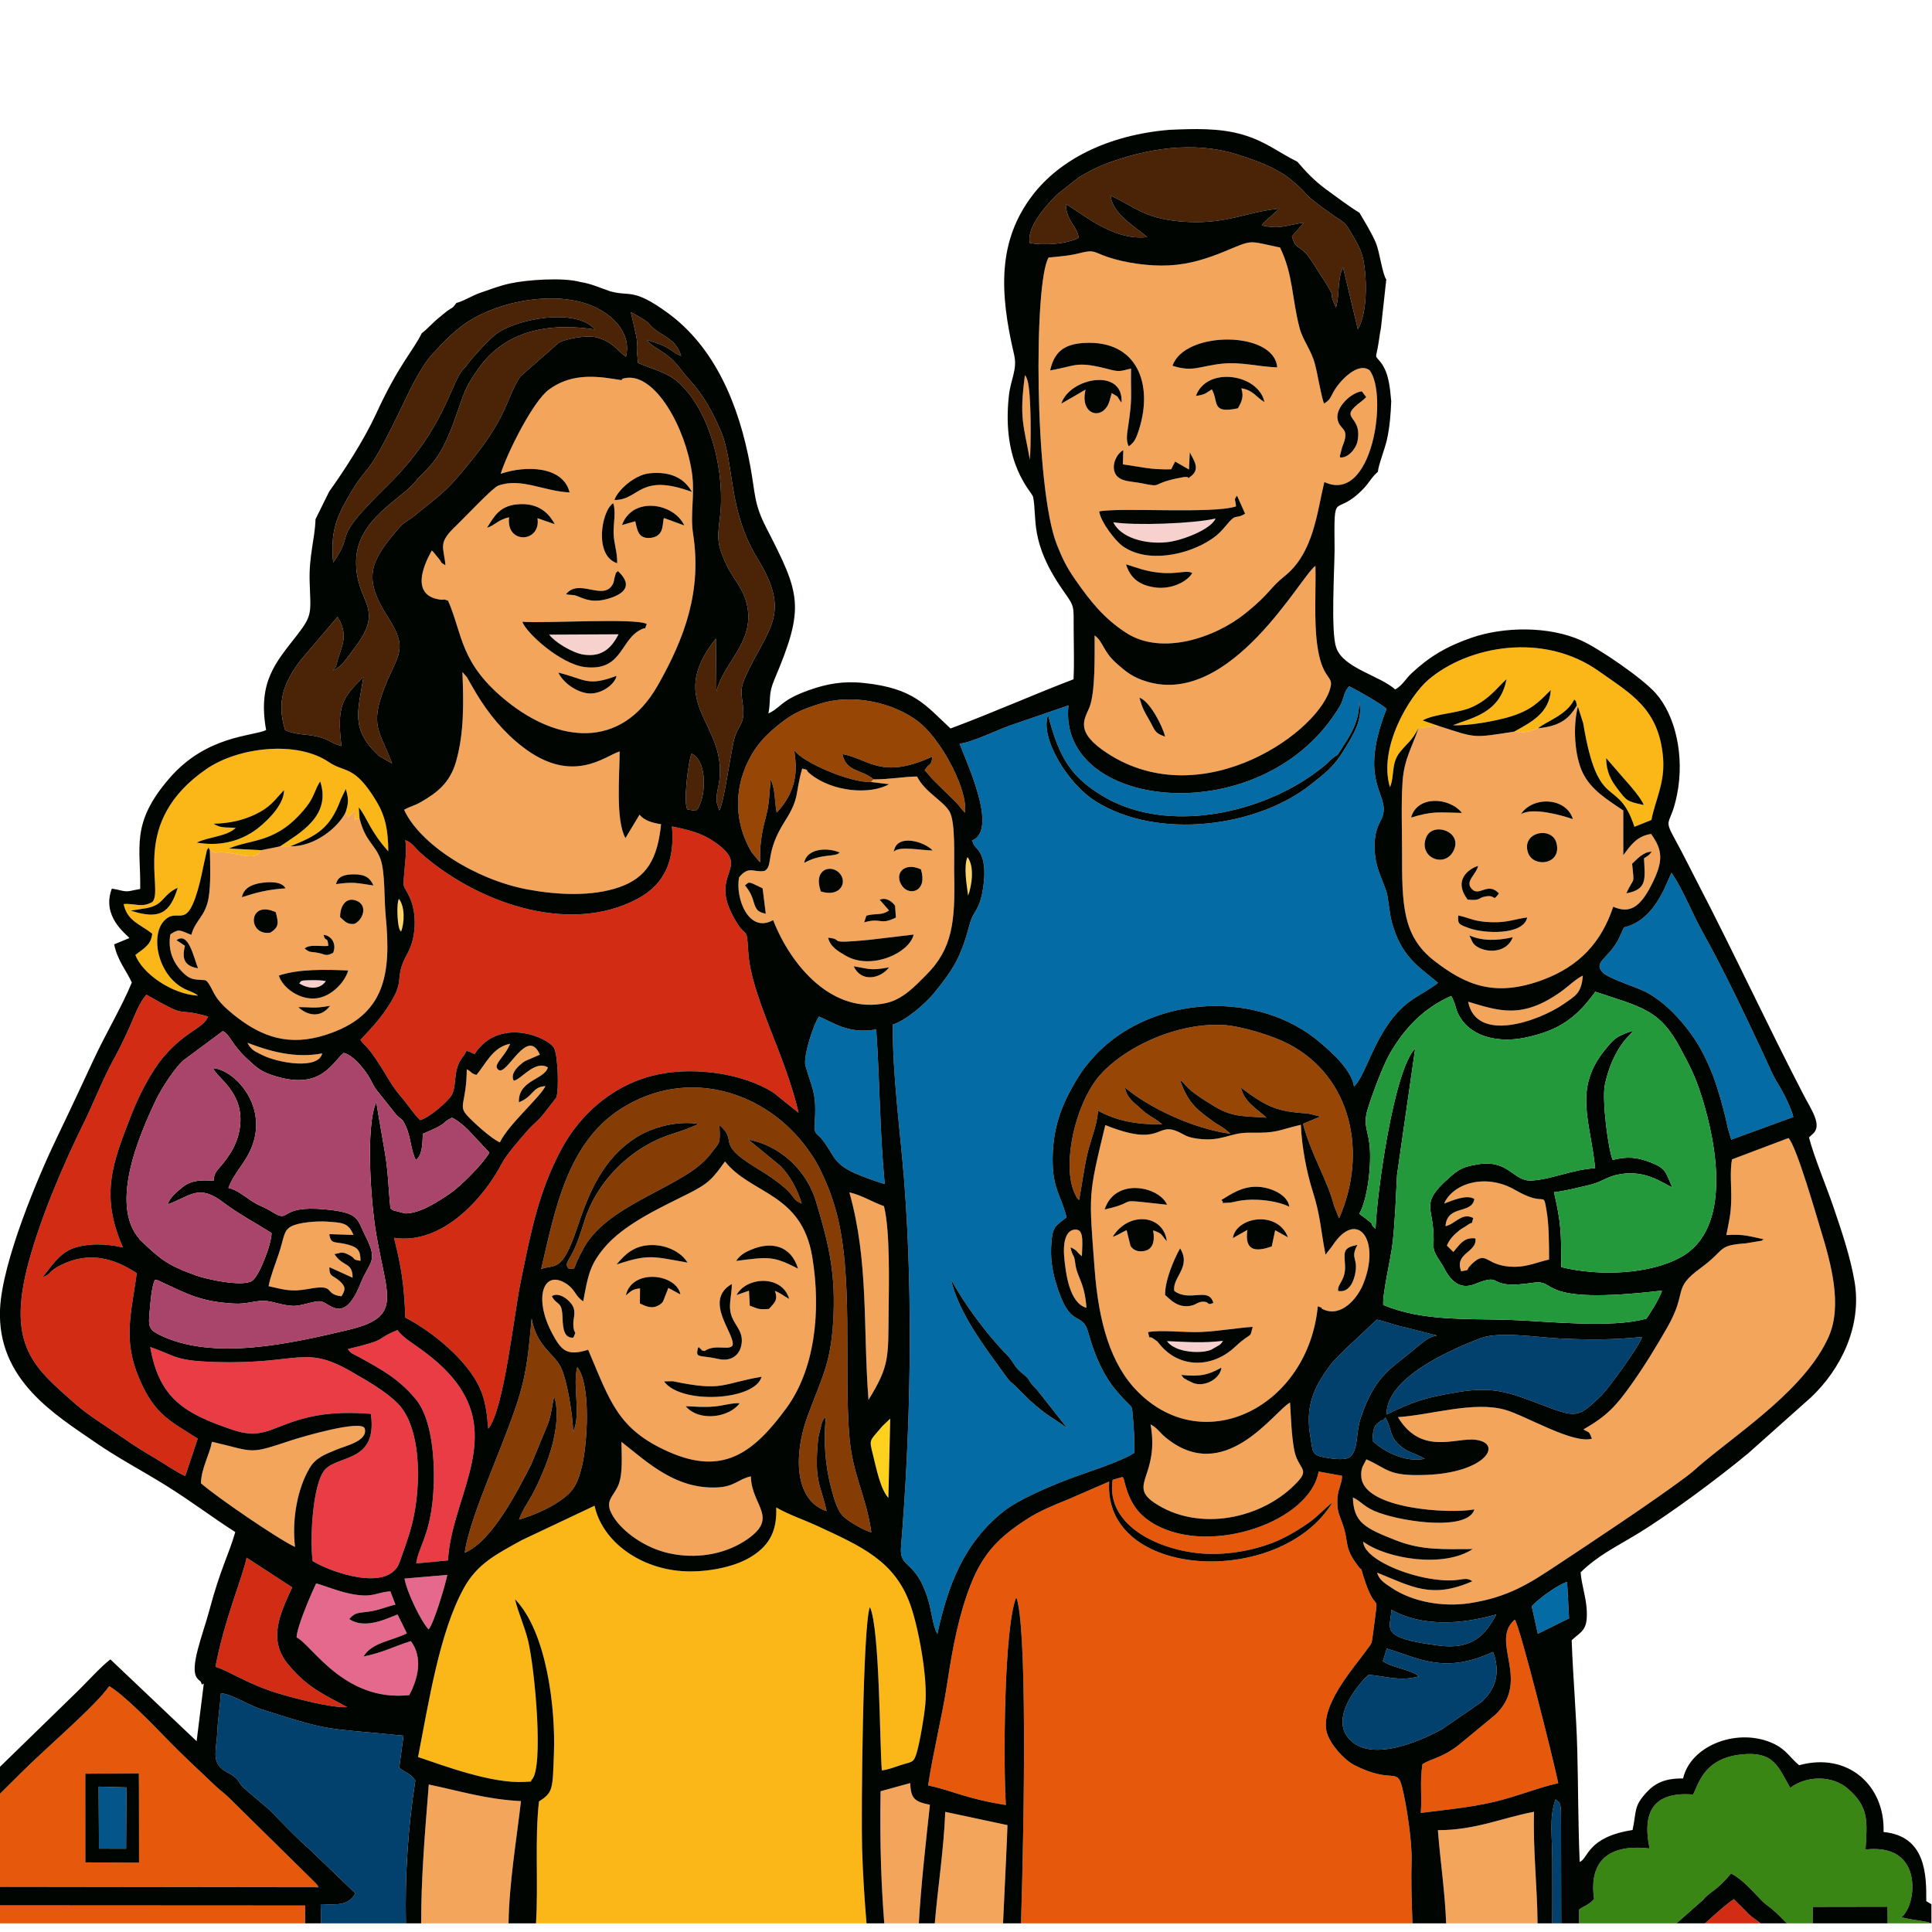 <?xml version="1.0" encoding="UTF-8"?> <svg xmlns="http://www.w3.org/2000/svg" xmlns:xlink="http://www.w3.org/1999/xlink" xmlns:xodm="http://www.corel.com/coreldraw/odm/2003" xml:space="preserve" width="55mm" height="55mm" version="1.1" style="shape-rendering:geometricPrecision; text-rendering:geometricPrecision; image-rendering:optimizeQuality; fill-rule:evenodd; clip-rule:evenodd" viewBox="0 0 5500 5500"> <defs> <style type="text/css"> .fil16 {fill:#010502} .fil10 {fill:#02416E} .fil2 {fill:#045589} .fil12 {fill:#056BA4} .fil17 {fill:#23993C} .fil15 {fill:#398615} .fil7 {fill:#4B2408} .fil6 {fill:#863C05} .fil4 {fill:#984606} .fil18 {fill:#A9446B} .fil9 {fill:#D32C14} .fil3 {fill:#E4698C} .fil14 {fill:#E6590C} .fil5 {fill:#E93C45} .fil8 {fill:#F3A55B} .fil1 {fill:#F6D1CE} .fil13 {fill:#FAB717} .fil11 {fill:#FDD11E} .fil0 {fill:#FED469} </style> </defs> <g id="Слой_x0020_1">  <g id="_2475753363360"> <g> <path class="fil0" d="M2755.93 2549.36c9.72,-24.17 19.55,-81.66 -1.71,-109.43 -11.31,26.37 -2.52,77.05 1.71,109.43z"></path> <path class="fil0" d="M1141.66 2652.08c10.6,-26.33 10.82,-71.79 -6.04,-93.23 -7.33,13.68 -3.98,66.74 0,80.83 2.78,9.91 4.91,10.73 6.04,12.4z"></path> </g> <g> <path class="fil1" d="M3169.28 1486.72c20.44,43.24 89.38,63.59 152.94,56.83 43.81,-4.65 126.14,-36.98 138.04,-67.4 -61.16,14.55 -230.28,20.53 -290.98,10.57z"></path> <path class="fil1" d="M1761.02 1805.68l-197.59 1c14.03,19.71 64.86,51.97 97.78,56.91 57.23,8.6 82.1,-24.62 99.81,-57.91z"></path> <path class="fil1" d="M3406.5 3848.82c16.03,0 29.46,-1.34 41.94,-6.56l23.45 -13.54c7.7,-6.76 4.25,-4.08 9.7,-11.58 -58.96,6.91 -101.11,3.07 -159.49,0.78 15.64,21.51 51.51,30.9 84.4,30.9z"></path> <path class="fil1" d="M927.68 2793.03c-15.54,-2.83 -23.92,-2.72 -39.81,-2.65 -38.12,0.17 -29.09,2.86 -36.12,9.02 22.63,14.63 57.52,20.52 75.93,-6.37z"></path> </g> <g> <polygon class="fil2" points="281.84,5262.67 358.97,5262.89 360.35,5088.32 280.7,5086.13 "></polygon> </g> <g> <path class="fil3" d="M844.29 4661.35c42.99,20.19 135.08,184.3 320.7,164.27 24.28,-45.13 40.22,-105.79 4.71,-153.64 -45.84,13.97 -80.08,33 -134.98,43.82 24.59,-40.33 76.96,-43.11 123.55,-65.96l-26.28 -53.45c-17.83,4.32 -89.85,46.16 -137.82,12.6 19.6,-22.24 29.3,-16.07 64.15,-22.42 25.53,-4.65 42.78,-12.99 67.46,-18.57l-14.5 -37.78c-43.29,3.31 -48.12,19.33 -109.97,7.68 -36.35,-6.84 -70.31,-21.46 -101.22,-30.33 -14.17,29.37 -54.78,123.38 -55.8,153.78z"></path> <path class="fil3" d="M1151.6 4493.85c6.7,39.3 47.36,122.51 68.57,144.67 15.41,-17.54 48.4,-129.51 53.1,-154.98l-121.67 10.31z"></path> </g> <g> <path class="fil4" d="M3071.97 3416.4c7.97,-42.89 13.13,-85.17 22.86,-128.52 10.07,-44.86 27.18,-78.56 31.15,-125.78 52.68,28.67 108.9,39.69 182.21,38.61 -22.54,-19.98 -37.13,-21.89 -61.13,-45 -13.71,-13.22 -40.73,-29.79 -44.23,-59.67 61.35,52.85 189.16,116.78 300.13,131.62l-13.36 -11.57c-2.01,-1.55 -9.9,-7.04 -11.82,-8.3 -7.95,-5.2 -11.81,-6.44 -21.65,-13.56 -46.04,-33.34 -73.76,-52.03 -96.94,-119.92 21.22,14.76 7.68,21.56 99.45,76.17 52.61,31.31 85.24,26.56 146.67,31.26 -27.57,-25.79 -63.44,-44.41 -72.56,-85.46 73.13,54.99 102.2,68.32 190.19,73.51l35.95 8.82 -49.6 20.59c23.43,88.31 70.97,163.06 88.19,232.71l14.63 36.48c81.78,-185.89 36.18,-403.34 -145.25,-497.2 -42.37,-21.92 -133.66,-51.1 -187.73,-53.48 -144.75,-6.37 -307.42,78.83 -365.82,166.43 -60.68,91.04 -88.93,246.58 -51.63,317.65 6.37,12.14 1.8,5.9 10.29,14.61z"></path> <path class="fil4" d="M2479.81 2226.2l7 -7.47c-33.5,-29.54 -77.71,-19.89 -88.71,-71.91 72.76,12.33 110.17,74.63 256.37,6.88 -4.66,31.63 -8.84,15.81 -22.07,39.47 12.02,11.67 14.29,17.29 26.21,29.23l61.05 59.85c13.46,13.1 13.45,17.63 27.48,31.3 8.34,-62.82 -60.68,-193.15 -119.34,-247.81 -60.61,-56.5 -185.91,-95.76 -292.45,-62.7 -55.29,17.16 -80.22,28.93 -120.3,61.34 -36.23,29.28 -63.85,58.63 -85.38,102.69 -41.04,83.94 -38.31,177.74 10.17,259.36l20.47 24.71c0.87,0.85 2.5,2.4 3.84,3.51 -2.29,-40.08 3.52,-81.34 13.7,-119.62 13.7,-51.53 10.85,-63.78 16.06,-116.61 14.19,32.91 10.33,58.93 17.13,94.91 73.7,-78.51 51.06,-152.28 50.27,-177.7 20.67,33.47 159.42,93.37 218.5,90.57z"></path> </g> <g> <path class="fil5" d="M1055.61 4024.79c20.13,136.86 -90.1,117.46 -129.22,157.53 -36.39,37.24 -44.78,198.08 -36.41,261.65 48.95,30.72 216.05,91.05 247.55,3.36 9.06,-25.22 21.7,-61.4 29.1,-85.49 33.94,-110.51 37.13,-293.4 -33.79,-366 -32.86,-33.65 -86.01,-64.37 -132.55,-91.08 -135.12,-77.61 -146.99,-20.55 -384.31,-27.3 -121.11,-3.44 -112.93,-17.1 -188.26,-42.63 25.57,149.67 101.99,190.07 232.79,235.03 79.91,27.48 107.61,-1.83 182,-25.36 69.56,-22 133.7,-25.57 213.1,-19.71z"></path> <path class="fil5" d="M990.27 3840.52c10.05,13.91 10.97,11.32 33.19,23.55 63.67,35.05 110.35,60.22 159.1,117.84 54.5,64.41 57.24,208.85 49.16,288.95 -10.5,104.01 -41.97,137.64 -46.82,179.89l90.51 -8.59c8.37,-164.63 137.47,-324.83 39.53,-483.19 -30.14,-48.73 -72.15,-85.76 -117.51,-118.52 -25.46,-18.4 -49.6,-32.27 -65.98,-53.98 -68.3,27.73 -20.76,25.51 -141.18,54.05z"></path> </g> <g> <path class="fil6" d="M1540.69 3612.92c38.42,-15.65 58.23,14.17 101.86,-116.35 33.83,-101.22 74.17,-200.66 172.49,-260.9 44.77,-27.44 116.63,-46.28 174.38,-35.7l-37.1 15.04c-12.77,4.17 -23.26,8.32 -35.72,12.13 -115.44,35.25 -214.31,130.41 -251.61,244.93 -8.22,25.21 -15.37,48.86 -24.68,71.9 -18.41,45.53 -35.72,51.56 -21.52,67.47 26.14,-0.05 3.73,12.5 43.12,-58.9 71.07,-128.82 291.7,-174.24 360.76,-267.15 25.97,-34.93 28.52,-25.48 25.23,-82.78 55.96,47.86 -14.15,48.98 102.28,120.43 29.3,17.99 45.7,28.31 68.61,46.05 49.52,38.36 32.89,44.01 63.57,57.38 -11.76,-39.28 -33.39,-80.26 -61.4,-107.99l-90.64 -74.39c89.21,16.34 165.88,86.45 192.84,176.77 33.33,111.69 54.59,192.76 49.85,318.45 -5.3,140.47 -31.86,177.04 -74.58,293.76 -37.62,102.81 -39.96,237.28 54.68,268.86 -16.53,-77.44 -36.77,-81.49 -23.66,-209.21l10.48 -43.33c7.62,-15.03 3.94,-8.04 11.1,-15.81 -7.19,68.99 -1.93,140.56 16.21,206.67 7.93,28.93 16.7,62.56 36.37,79.34 17.26,14.72 54.32,36.2 76.95,42.89 -15.42,-108.74 -54.05,-161.29 -63.12,-278.69 -14.85,-192.27 12.85,-457.86 -38.22,-639.2 -13.17,-46.76 -28.59,-83.87 -47.7,-121.54 -10.76,-21.2 -18.34,-32.25 -32.6,-52.13 -116.1,-161.81 -339.49,-236.78 -531.55,-114.27 -152.22,97.1 -187.98,288.66 -226.68,456.27z"></path> <path class="fil6" d="M1322.94 4420.41c78.97,-33.45 150.58,-176.84 188.95,-250.75l49.49 -120.14c9.52,-30.01 10.08,-49.94 16.5,-73.9 18.63,58.28 -4.1,144.08 -24.2,194.46 -11.39,28.58 -21.28,52.02 -35.5,79.22 -14.75,28.21 -30.98,48.69 -40.58,76.61 36.6,-10.57 82.24,-29.92 113.94,-51.63 35.22,-24.13 50.92,-41.11 64.97,-99.62 16.16,-67.33 26,-233.03 -13.13,-282.97 -14.36,56.14 11.73,132.23 -11.78,184.83 -0.75,-44.66 -17.05,-151.24 -36.36,-186.77 -21.18,-38.99 -68.02,-58.31 -81.8,-136.12 -6.45,66.2 -10.22,122.67 -25.96,187.13 -32.49,133.14 -148.82,364.14 -164.54,479.65z"></path> </g> <g> <path class="fil7" d="M948.48 1601.69c67.14,-95.1 -14.1,-53.82 152.05,-216.76 164.96,-161.78 179.95,-287.82 217.14,-332.62 3.28,-3.95 5.83,-5.87 8.73,-9.26l7.98 -10.18c0.78,-1.03 1.73,-2.56 2.5,-3.58 9.39,-12.34 12.53,-14.16 22.35,-25.56 17.24,-19.98 29.07,-32.36 48.23,-48.69 55.6,-47.42 232.87,-80.56 286.04,-17.1 -154.23,-23.64 -262.59,16.7 -328.71,107.52 -43.05,59.14 -42.8,72.72 -71.51,152.54 -44.67,124.22 -80.69,135.04 -110.36,172.58 -39.45,49.9 -166.35,107.08 -169.04,224.84 -2.87,125.52 88.94,129.69 -9.15,255.46 -16.7,21.43 -33.27,49.92 -57.59,57.74 13.94,-15.15 8.16,-11 15.53,-34.05 11.27,-35.24 29.51,-69.89 -1.72,-118.49l-104.22 122.41c-8.2,10.05 -0.61,-0.05 -7.88,10.24 -38.47,54.47 -62.73,106.89 -37.17,189.68l10.88 4.48c29.28,9.17 46.07,7.06 74.21,12.55 40.68,7.96 38.99,17.77 75.35,28.57 -14.58,-117.06 4.45,-139.21 62.45,-196.69 -14.77,96.81 -38.99,147.66 44.98,225.08l36.55 20.89c-34.58,-93.58 -65.29,-104.74 -19.96,-219.6 36.6,-92.71 68.13,-103.89 7.02,-198.82 -68.04,-105.73 -49.07,-152.44 15.21,-231.22 34.84,-42.72 30.86,-31.89 60.43,-54.26 6.4,-4.84 3.23,-3 9.79,-8.28 84.83,-68.18 83.57,-64.21 155.59,-152.68 103.09,-126.59 98.64,-180.07 137.56,-237.05l109.01 -95.61c24.46,-13.21 82.79,-22.03 108.18,-15.01 47.41,13.1 57.16,37.12 83.16,54.86 15.21,-62.16 -29.74,-111.25 -80.62,-137.57 -97.49,-50.44 -252.25,-29.34 -354.1,28.43 -46.88,26.58 -83.05,65.08 -116.52,101.67 -29,31.71 -56.29,85.82 -80.81,137.19 -115.82,242.63 -95.48,157.87 -161.04,273.48 -34.07,60.08 -48.24,101.41 -40.52,182.87z"></path> <path class="fil7" d="M2931.8 691.99c40.7,6.82 102.94,3.48 138.72,-14.75 -2.94,-33.41 -34.99,-46.96 -36.35,-96 39.64,20.46 132.11,105.58 231.91,93.66 -40.43,-33.59 -97.57,-65.39 -104.67,-118.15 72.64,33.37 99.78,69.57 221.77,75.13 111.99,5.11 167.5,-29.16 259.17,-38.11l-37.62 33.66c-11.43,10.71 -5.22,3.67 -12.72,14.4 55.8,11.77 71.78,-1.71 119.69,-8.06l-33.83 39.25c9.41,33.63 16.83,25.11 37.26,45.87 14.13,14.34 23.21,31.3 34.92,49.26 69.44,106.49 22.38,42.17 53.34,107.4 10.85,-38.57 3.11,-78.77 19.84,-114.8l42.28 176.55c27.38,-45.47 26.45,-142.77 15.77,-196.64 -6.42,-32.39 -20.08,-52.04 -33.46,-75.7 -20.26,-35.82 -21.56,-30.3 -55.48,-54.25 -99.87,-70.53 -54.72,-47.96 -117.33,-99.39 -39.64,-32.55 -94.04,-52.97 -152.31,-71.44 -124.7,-39.54 -261.03,-17.35 -378.79,28.11 -25.26,9.76 -50.08,23.52 -72.53,36.75l-61.11 47.9c-27.61,27.39 -89.4,93.52 -78.47,139.35z"></path> <path class="fil7" d="M1816.46 1033.57c46.18,18.87 84.67,27.56 115.49,55.47 93.1,84.33 133.77,262.59 117.1,386.94 -8.44,63.03 -5.41,79.4 19.89,133.67 17.3,37.17 48.56,66.46 58.22,115.36 20.49,103.74 -65.93,158.6 -87.62,242.48l-1.63 -149.72c-150.93,190.35 41.36,242.23 7.66,417.72 -2,10.49 -4.73,20.95 -5.42,31.65 -0.06,1 0,16.27 0.05,16.65l7.39 23.48c12.5,-19.51 27.05,-129.7 40.78,-195.97 8.77,-42.37 29.75,-46.94 27.76,-87.07 -2.24,-45.23 -13.94,-54.53 7.16,-100.24 63.84,-138.27 130.68,-174.95 32.98,-334.33 -85,-138.66 -65.05,-270.55 -103.62,-360.98 -23.24,-54.46 -49.42,-103.54 -89.21,-146.86 -35.06,-38.18 -35.22,-53.96 -88.69,-87.13 -15.29,-9.48 -25.21,-15.73 -33.67,-27.4 18.53,6.22 33.84,10.5 49.93,18.19 24.29,11.63 23.13,17.87 48.24,27.89 -13.43,-39.33 -32.2,-47.2 -63.85,-67.77 -42.84,-27.85 -5.03,-17.6 -79.65,-56.95 31.23,132.1 9.78,51.58 20.71,144.92z"></path> <path class="fil7" d="M1957 2304.5l24.07 3.52c8.57,-10.35 2.91,1 11.82,-19.25 16.64,-37.8 18.04,-123.68 -23.8,-143.28 -8.41,13.31 -25.13,140.28 -12.09,159.01z"></path> </g> <g> <path class="fil8" d="M3299.1 1630.14c52.96,5.63 78.76,-8.49 95.04,1.35 -15.73,26.02 -61.78,47.5 -107.19,40.7 -45.9,-6.87 -69.49,-27.98 -81.5,-65.75 33.9,10.67 55.63,19.64 93.65,23.7zm-169.96 -174.25c58.96,-11.97 324.5,7.74 389.4,-14.31 -0.79,-20.9 -7.87,-16.55 2.98,-30.57l23.04 51.36c-29.35,17.75 -23.78,-3.34 -52.38,31.4 -14.09,17.12 -24.04,28.02 -43.33,41.06 -67.09,45.39 -184.17,70.59 -254.5,18.74 -18.42,-13.58 -60.7,-66.76 -65.21,-97.68zm257.89 -97.65c-14,10.65 8.63,-3.27 -18.66,0.11 -1.37,0.17 -5.57,1.16 -7.03,1.45 -89.64,16.76 -47.38,29.29 -109.63,16.27 -29.62,-6.19 -63.97,-3.77 -76.42,-27.19 -12.99,-24.43 4.33,-58.38 22.49,-67.18l-1.18 40.22c56.22,7.86 77.73,15.34 137.42,14.13l11.3 -22.09 39.41 22.54 2.35 -48.85c10.61,22.18 32.95,48.47 -0.05,70.59zm427.79 -56.1c-0.38,-1.41 -0.44,-3.46 -0.41,-4.35l6.42 -25.09c25.76,-59.74 -10.05,-45.23 -13.52,-83.19 -2.85,-31.26 38.72,-71.9 69.55,-75.48l12.3 16.18c-0.71,1.16 -2.13,2.51 -2.71,3.06l-9.37 8.21c-73.44,54.31 2.71,36.09 -12.54,114.45 -4.21,21.67 -27.47,49.02 -49.72,46.21zm-793.53 -153.06c23.42,-73.72 178.19,-103.77 171.44,-2.68 -17.79,-23.3 -2.56,-12.23 -27.81,-27.22l-4.64 16.04c-14.5,65.32 -88.57,50.22 -69.87,-26.06l-69.12 39.92zm383.26 -21.89c30.17,-85.02 177.91,-63.64 195.17,17.46 -22.35,-12.78 -32.79,-34.54 -65.86,-39.16 7.88,24.54 0.54,38.34 -9.6,56.85 -77.28,16.42 -54.31,-17.93 -74.34,-53.87 -20.93,12.76 -17.41,14.08 -45.37,18.72zm-415 -72.69c11.26,-50.84 37.35,-74.73 96.59,-78.17 151.52,-8.79 196.84,116.97 156.97,244.53 -9.01,28.81 -14.02,38.45 -29.88,49.81 -7.96,-16.16 -5,-34.35 -2.42,-51.56 13.62,-90.88 7.8,-81.53 9.05,-169.82 -19.85,3.97 -29.59,10.81 -56.28,3.72 -102.27,-27.12 -96.6,-11.72 -174.03,1.49zm348.39 -13.28c33.7,-100.39 290.26,-100.18 297.98,4.63 -53.96,-1.92 -101.39,-15.72 -153.72,-10.81 -66.55,6.25 -84.92,25.56 -144.26,6.18zm-352.75 -307.99c-42.67,68.9 -40.54,656.93 23.82,818.19 16.01,40.11 27.85,64.08 52.13,98.88 42.77,61.33 81.16,110.08 145.16,151.5 101.1,65.44 253.07,13.69 339.06,-55.64 71.96,-58.03 68.15,-71.33 111.52,-105.87 82.8,-65.94 92.44,-182.44 113.19,-268.04 137.62,64.46 181.78,-250.28 128.82,-318.23 -33.82,-24.98 -85.76,30.79 -102.71,61.49 -8.09,14.6 -10.34,24.89 -27.31,33.24 -10.63,-33.93 -16.49,-77.87 -25.8,-113.2 -10.49,-39.72 -34.18,-66.6 -43.37,-101.48 -22.4,-85.18 -18.07,-152 -55.73,-229.43 -94.34,-19.71 -75.08,-22.85 -156.67,10.72 -49.37,20.3 -99.95,37.13 -159.1,40.18 -56.52,2.91 -124.95,-6.86 -175.59,-24.08 -38.15,-12.98 -36.8,-21.56 -76.79,-11.29 -32.71,8.4 -57.19,9.54 -90.63,13.06z"></path> <path class="fil8" d="M4930.53 3300.55c-6.23,34.34 -1.45,76.83 -2.08,112.69 -0.8,45.16 -6.09,61.74 -13.99,102.72 51.34,-2.95 63.54,3.01 107.3,12.21 -1.47,0.86 -3.78,0.22 -4.59,2.23 -0.8,1.97 -3.47,1.69 -4.59,2.06l-41.9 6.96c-84.45,6.34 -55.38,16.35 -129.33,70.41 -83.29,60.87 -34.84,64.2 -95.71,170.28 -34.12,59.49 -65.61,110.69 -102.82,162.95 -41.62,58.45 -68.07,87.93 -135.19,126.32 17.41,10 15.42,3.64 24.18,26.25 -53.77,15.58 -186.98,-64.87 -246.25,-82 -89.5,-25.86 -211.7,14.56 -305.9,20.66 66.61,110.38 164.29,57.21 221.02,64.44 79.95,10.18 28.47,93.95 -141.71,100.09 -109.17,3.95 -106.85,-17.17 -169.31,-44.33l-11.19 21.65c-3.52,12 -3.92,16.17 -3.06,28.41 6.42,90.62 246.62,105.93 321.91,92.47 -18.5,60.82 -195.25,36.91 -271.37,9.62 -43.49,-15.58 -48.12,-31.25 -74.55,-43.73 2.09,71.06 33.28,87.19 123.43,122.42 73.67,28.79 134.5,24.63 217.67,24.51 -82.74,54.56 -244.02,28.38 -311.82,-21.06 2.39,56.42 166.29,117.37 261.28,109.61 25.41,-2.07 33.36,-8.05 49.47,3.06 -116.53,51.52 -172.69,14.83 -270.97,-24.42 5.13,20.8 23.23,31.1 40.42,42.73 60.91,41.21 147.68,55.4 221.41,44.39 110.99,-16.58 172.93,-57.3 249.02,-107.72 106.32,-70.44 265.21,-175.3 369.56,-252.87 18.66,-13.87 29.75,-25.17 49.09,-41.26 113.27,-94.2 291.81,-212.3 356.01,-357.28 39.55,-89.36 5.78,-210.07 -20.92,-297.87 -14.56,-47.88 -70.27,-242.39 -93.51,-267.44l-161.01 60.84z"></path> <path class="fil8" d="M1754.97 1923.99c-3.02,23.13 -45.6,56.43 -85.69,49.23 -34.03,-6.12 -67.83,-32.42 -79.69,-58.45 75.74,18.66 82.81,40.73 165.38,9.22zm86.34 -147.56c-9.97,22.96 3.55,3.73 -22.2,18.8 -53.59,31.36 -50.93,116.42 -154.52,103.72 -67.81,-8.32 -165.65,-95.59 -177.77,-129.02 61.9,5.43 323.99,-11.5 354.49,6.5zm-230.19 -84.55c36.64,-47.02 104.32,19.16 132.24,-26.9 5.81,-9.59 3.64,-13.5 6.82,-22.85 5.86,-17.16 -1.23,-5.65 8.92,-16.55 3.06,4.43 64.98,52.71 -30.07,79.5 -51.63,14.54 -76.1,-7.05 -93.85,-10.7l-20.32 -1.88c-0.51,-1.32 -2.56,-0.17 -3.74,-0.62zm145.93 -88.54c-66.83,-20.59 -45.18,-149.11 -11.44,-170.87 8.35,22.06 0.7,57.53 1.23,84.35 0.66,33.2 10.59,51.52 10.21,86.52zm13.68 -108.69c28.97,-81.57 146.37,-64.46 177.48,1.29l-57.64 -21.06c-3.49,6.33 -0.75,0.6 -2.43,10.35 -2.26,13.1 -1.16,41.88 -35.68,45.94 -38.69,4.55 -38.94,-29.54 -44.07,-47.19l-37.66 10.67zm-384.12 7.47c20.4,-31.96 35.78,-64.38 93.08,-66.9 52.87,-2.33 82.09,24.24 99.63,57.03l-49.22 -17.01c10.72,70.03 -90.35,75.61 -80.83,-2.43 -30.33,5.69 -42.69,24.41 -62.66,29.31zm362.59 -78.78c7.88,-25.98 56.1,-71.27 99.03,-75.84 62.37,-6.65 100.71,15.27 121.5,52.91 -150.46,-55.77 -149.36,23.84 -220.53,22.93zm-323.82 -74.56c71.38,-24.3 177.56,-22.38 196.21,53.09 -74.65,-3.48 -138.33,-42.79 -203.2,-19.35 -16.05,5.8 -99.19,94.49 -117.91,112.08 -55.61,52.25 -37.39,59.81 -32.31,114.76 -17.53,-10.68 -7.38,-4.2 -18.72,-18.67l-15.99 -19.46c-1,-1.09 -2.64,-2.79 -4.08,-4.07 -1.01,2.85 -76.9,123.58 20.86,139.37 20.15,3.26 5.91,-3.65 25.31,3.47 42.61,97.39 32.76,178.91 169.91,288.3 141.48,112.85 320.86,139.52 426.93,-46.85 78.7,-138.28 125.7,-270.88 100.58,-432.47 -8.63,-55.52 5.69,-110.77 -3,-171.75 -18.44,-129.46 -103.66,-282.79 -186.8,-271.45 -28.91,3.94 6.71,9.93 -34.5,3.22 -65.97,-10.73 -128.87,-12.13 -186.46,30.45 -45.08,33.32 -118.35,179.87 -136.83,239.33z"></path> <path class="fil8" d="M3362.89 3914.12c53.38,5.81 77.92,-0.37 114.28,-20.91 -3.22,32.13 -48.3,56.71 -80.8,43.8 -1.68,-0.67 -15.14,-7.2 -16.24,-7.85 -15.35,-9.16 -7.04,-2.32 -17.24,-15.04zm-94.78 -121.78c33.85,-7.28 106.76,1.59 150.61,-0.43 52.11,-2.39 103.42,-11.9 147.41,-14.57 -7.75,28.44 -2.21,18.69 -21.93,33.19 -16.58,12.18 -19.85,16.33 -32.72,27.67 -65.4,57.64 -156.14,55.61 -210.44,-11.72 -10.03,-12.44 -5.19,-6.28 -15.74,-14.4 -18.03,-13.89 -9.78,8.26 -17.19,-19.74zm74.94 -117.24c44.95,32.76 97.66,-13.1 111.16,34 -20.84,8.77 -8.57,-3.52 -29.15,-3.47 -16.29,0.05 -19.04,9.51 -38.77,12.21 -32.97,4.52 -52.14,-15.44 -69.43,-31.28 -0.77,-42.02 25.74,-103.05 42.65,-132.77 33.3,53.17 -23.55,83.37 -16.46,121.31zm466.37 -0.1c-2.85,-20.86 22.55,-29.75 19.53,-74.42 -2.6,-38.75 -5.51,-48.25 35.34,-56.76 -22.02,41.03 3.81,36.01 -6.96,85.04 -6.2,28.21 -21.77,51.37 -47.91,46.14zm-299.67 -150.35c8.07,-59.66 126.45,-81.42 157.01,-2.06l-36.61 -20.31 -9.67 45.92c-45.57,16.42 -78.27,13.8 -69.45,-46.95l-41.28 23.4zm-342.04 -3.83c44.81,-73.04 144.58,-64.02 154.03,12.64 -18.29,-19.89 -10.29,-20.6 -38.95,-30.89 5.65,33.23 -1.16,58.54 -33.74,59.69 -14.42,0.51 -24.78,-6.02 -30.72,-15.44l-11.13 -44.79c-14.47,6.16 -25.71,15.1 -39.49,18.79zm-23.02 -77.73c30.01,-92.72 155.54,-65.31 177.66,-13.45 -164.91,-17.75 -68.16,-10.85 -177.66,13.45zm332.02 -26.84c24.49,-14.36 58.12,-39.92 104.26,-37.7 38.35,1.84 85.28,23.48 89.43,56.79 -22.74,-11.43 -57.98,-18.45 -89.46,-19.79 -49.43,-2.11 -69.34,7.79 -79.79,8.09 -38.78,1.11 -9.89,3.97 -24.44,-7.39zm274.75 302.39c26.39,9.57 -1.01,1.58 16.65,9.4 50.22,22.23 95.65,-31.3 112.02,-71.14 52.72,-128.26 -17.55,-217.05 -86.85,-110.75l-19.8 25.77c-14.07,-70.97 -13.74,-108.86 -36.59,-180.75 -17.45,-54.9 -31.33,-128.24 -33.6,-189.11 -68.07,16.14 -65.92,23.97 -146.04,22.55 -56.29,-1 -77.79,26.62 -148.57,16.95 -36.56,-5 -36.64,-13.22 -62.28,-22.74 -55.04,-20.43 -43.67,47.03 -199.79,-15.97 -49.58,204.68 -46.65,192.99 -30.46,409.61 11.23,150.29 44.83,270.67 122.5,349.06 190.85,192.63 485.66,41.14 512.81,-242.88z"></path> <path class="fil8" d="M1952.01 4003.17c31.57,1.1 49.78,3.56 82.61,0.69 23.65,-2.07 48.42,-10.42 71.07,-9.13 -29.71,41.09 -115.86,53.43 -153.68,8.44zm-61.63 -70.61l24.7 -0.54c144.72,30.26 138.14,6.77 253.02,-12.68 -18.32,68.07 -229.62,79.95 -277.72,13.22zm-288.98 -181.26c-1.6,-50.14 -15.03,-32.57 -30.52,-61.31 21.78,-14.76 56.83,15.36 62.41,34.53 4.73,16.27 -1.53,29.85 -1.18,45.11 0.79,35.12 12.11,12.75 0.02,38.32 -25.97,2.16 -29.71,-24.83 -30.73,-56.65zm385.99 84.63c12.92,-1.88 -3.94,-2.7 5.77,3.02 8.15,4.81 -2.21,4.04 12.15,7.21 31.6,-21.18 67.79,-0.45 80.03,-15.54 9.94,-31.47 -85.67,-127.18 -1.96,-175.46 0.3,34.26 -12.69,63.51 0.92,95.64 11.59,27.35 34.34,43.58 25.6,81.12 -6.59,28.24 -30.91,44.55 -64.91,36.76 -54.43,-12.46 -66.56,0.1 -57.6,-32.75zm109.37 -149.2c27.77,-52.27 129.68,-58.88 149.91,11.13 -15.96,-8.69 -23.13,-15.86 -40.73,-23.02 10.07,27.68 -2.41,34.47 -17.04,51.54 -31.81,1.92 -29.48,-0.42 -54.4,-9.25l-2.42 -42.68 -35.32 12.28zm-315.08 0.97c16.98,-77.24 143.99,-62.39 155.31,-2.65l-34.35 -18.63 -10.59 27.15c-3.56,9.24 -4.13,14.24 -14.41,20.81 -21.57,13.8 -38.47,4.26 -56.06,-3.58l0.44 -43.09c-21.79,2.61 -24.09,6.66 -40.34,19.99zm313.94 -98.04c9.91,-14.61 19.82,-22.27 41.93,-31.78 58.7,-25.26 114.48,-11.87 134.32,53.69 -71.02,-36.35 -83.27,-34.06 -176.25,-21.91zm-340.26 10.02c22.31,-27.39 49.37,-54.58 98.84,-55.29 48.25,-0.68 87.93,23.85 103,50.01 -97.57,-17.25 -109.61,-25.24 -201.84,5.28zm-95.07 104.96c-23.05,-14.91 -22.03,-32.99 -47.87,-49.92 -65.85,-43.15 -94.7,40.59 -39.86,142.37 25.95,48.16 41.49,64.16 101.84,45.41 62.96,148.42 84.67,225.95 227.95,289.96 154.8,69.16 241.85,5.14 336.33,-123.84 79.14,-108.03 100.09,-271.59 73.51,-431.16 -30.35,-182.22 -174.44,-177.27 -248.31,-271.08 -34.81,48.46 -46.01,62.48 -103.92,91.47 -81.39,40.76 -185.81,88.09 -241.89,156.76 -39.23,48.03 -44.07,76.27 -57.78,150.03z"></path> <path class="fil8" d="M4182.82 2662.83c36.43,16.29 78.77,15.64 123.82,5.21 -16.46,43.72 -69.42,45.34 -99.3,28.45 -17.34,-9.82 -16.63,-19.23 -24.52,-33.66zm-31.53 -56.69c36.63,7.94 44.36,17.69 95.48,19.24 45.15,1.37 65.36,-9.23 100.87,-13.58 -10.9,51.11 -121.63,46.23 -164.68,30.69 -29.04,-10.48 -33.74,-11.5 -31.67,-36.35zm115.85 -62.68c-19.76,25.96 -6.36,3.34 -37.1,8.39 -24.39,4.03 -12.98,12.98 -51.91,9.19 -47.43,-62.76 16.64,-93.36 29.88,-95.82 -6.85,26.66 -39.61,44.36 -16.93,66.69 20.7,20.39 45.41,-22.2 76.06,11.55zm83.32 -114.75c-22.26,-59.96 68.4,-78.77 80.72,-27.87 14.72,60.81 -65.07,69.98 -80.72,27.87zm329.63 14.75c3.1,59.88 9.52,88.54 -50.36,99.67 22.97,-49.7 22.83,-20.46 16.57,-84.23 14.95,-13.65 30.96,-33.78 56.06,-34.36 -12.06,14.28 -7.43,8.6 -22.27,18.92zm-542.55 -20.79c-26.1,50.41 -101.34,17.01 -77.14,-39.64 19.16,-44.82 105.68,-15.47 77.14,39.64zm192.12 -104.82c33.69,-52.03 129.3,-48.36 148.03,14.08 -31.08,-10.77 -113.89,-34.7 -148.03,-14.08zm-312.58 9.55c16.9,-63.36 108.7,-58.63 144.73,-13.22 -69.03,-1.13 -81.51,-5.91 -144.73,13.22zm361.37 -254.11c-27.45,10.81 -37.51,13.12 -68.08,9.53 -119.66,18.53 -106.43,18.66 -215.51,-16.39l-56.79 6.27c-16.01,50.89 -40.46,85.59 -45.17,151.14 -4.38,60.95 -1.54,136.42 -1.58,198.83 -0.1,152.29 0.71,242.35 92.59,313.19 87.5,67.46 171.24,105.21 310.16,52.78 100.14,-37.79 164.53,-104.55 198.35,-207.39 46.26,20.18 75.64,2.85 108.19,-60.6 34.89,-68.01 33.83,-99.08 -0.31,-146.61 -42.66,6.74 -59.25,34.5 -79.11,60.46l-0.04 -127.17c-42.34,-28.92 -91.61,-57.71 -115.59,-107.65 -23.43,-48.79 -28.24,-132.56 -13.62,-188.17l-2.89 -3.67c-23.2,41.18 -51.97,59.53 -110.6,65.45z"></path> <path class="fil8" d="M1447.73 5475.4c1.45,-112.6 22.55,-237.05 35.36,-348 -99.13,-4.86 -174.58,-29.13 -262.44,-47.21 -11.75,145.35 -21.91,270.84 -21.72,395.21l248.8 0z"></path> <path class="fil8" d="M4093.33 5210.11c7.34,93.02 20.2,175.57 23.51,265.29l260.29 0c-1.15,-108.79 -13.36,-211.28 -10.07,-317.64 -90.67,17.19 -167.27,52.47 -273.73,52.35z"></path> <path class="fil8" d="M2430.3 2750.77c47.47,7.83 46.83,12.8 100.66,3.09 -23.83,31.85 -78.87,44.26 -100.66,-3.09zm-72.87 -81.3c51.02,4.89 -14.23,18.87 118.8,5.89l124.75 -14.87c-11.67,52.48 -120.89,102.4 -193.45,60.19 -21.64,-12.58 -44.04,-25.5 -50.1,-51.21zm146.44 -107.89c23.95,-10.43 42.84,14.09 44.29,17.39l2.29 33.16c-46.83,22.94 -39.55,-0.71 -90.27,13.6l6.23 -19.03c27.93,-7.86 42.8,0.53 64.45,-14.92l-23.37 -26.84c-0.83,-0.74 -2.43,-2.22 -3.62,-3.36zm-167.18 -23.77c-22.54,-64.23 28.88,-78.13 52.97,-52.37 24.25,25.95 2.48,69.92 -52.97,52.37zm-215.99 -17.42c13.93,-9.84 5.84,-13.19 50.31,8.48l9.02 72.45c-25.34,-5.52 -28.48,-13.18 -36.18,-39.25 -7.03,-23.78 -22.77,-41.34 -23.15,-41.68zm501.11 -45.38c19.21,63.76 -32.54,75.67 -52.7,48.41 -26.14,-35.37 4.57,-71.15 52.7,-48.41zm-332.5 -18.59c6.55,-39.36 62.07,-45.86 101.27,-29.53l-7.11 4.94c-23.08,6.78 -50.75,1.08 -94.16,24.59zm255.15 -30.7c5.87,-53.33 85.28,-31.43 110.61,-4.67 -24.68,0.82 -101.08,-14.68 -110.61,4.67zm-57.65 -206.99l-7 7.47 51.23 6.31c-55.58,31.13 -161.53,21.21 -223.21,-28.24 -22.9,-18.35 2.55,-9.1 -24.07,-16.31 -21.04,71.98 -6.06,82.1 -49.39,149.94 -57.99,90.83 -31.73,127.05 -58.03,141.52 -31.51,5.28 -43.91,-16.41 -72.41,18.34 -11.04,58.42 26.86,160.86 97.05,121.62 51.25,131.31 169.68,269.3 321.62,236.12 48.96,-10.7 85,-51.1 113.69,-79.57 75.49,-74.89 82.99,-152.54 80.07,-287.58 -0.94,-43.57 4.36,-146.64 -13.01,-177.48 -17.55,-31.14 -70.49,-55.39 -92.66,-100.33 -41.26,0.75 -75.37,8.15 -123.88,8.19z"></path> <path class="fil8" d="M849.12 2867.14c37.91,-0.37 43.37,4.67 90.44,-3.8 -27.3,36.64 -65.26,27.06 -90.44,3.8zm-55.38 -89.87c56.48,-19.17 132.06,-17.3 197.48,-14.57 -8.69,32.12 -46.09,72.73 -87.81,78.91 -49.61,7.34 -99.09,-29.83 -109.67,-64.34zm-267.2 -84.76l-24.03 -15.95c34.29,-25.76 48.97,49.6 61.31,79.92 -39.4,-6.11 -46.48,-27.81 -37.28,-63.97zm408.06 0.3c-1.47,-29.22 -8.8,-9.14 -13.43,-31.49 22.25,1.84 38.1,25.97 27.11,51.25 -22.13,11.12 -21.22,4.12 -43.04,-0.02 -24.23,-4.59 -20.94,0.85 -37.91,-12.06 12.83,-13.42 44.2,-5.47 67.27,-7.68zm-164.86 -37.7c-66.14,10.11 -64.13,-95.38 15.33,-58.21 7.15,29.19 10.95,41.21 -15.33,58.21zm198.51 -44.37c-0.44,-30.87 16.99,-60.14 48.77,-45.57 29.54,13.55 17.13,52.63 -7.73,64.82 -19.94,2.83 -27.77,-7.02 -41.04,-19.25zm-279.68 -56.58c4.94,-24.09 24.89,-36.07 54.55,-40.62 22.66,-3.47 59.08,-5.08 69.69,15.36 -51.28,3.47 -82.21,11.74 -124.24,25.26zm268.22 -37.24c4.3,-21.81 23.51,-28.03 52.04,-27.87 32.7,0.17 45.1,11.51 54.36,31.73 -46.9,-6.78 -56.99,-11.06 -106.4,-3.86zm26.87 -204.17c-20.64,42.27 -87.14,97.74 -156.95,96.53l-29.59 0.22 -54.01 10.75c-12.23,24.27 -34.32,18.44 -74.65,10.73 -65.91,-12.59 -45.15,5.74 -71.1,-11.37 1.1,39.93 3.19,100.16 -3.89,138.51 -9.56,51.76 -38.45,62.43 -48.59,103.16 -33.44,-12.1 -33.29,-19.1 -59.85,-1.42 -6.84,37.79 4.2,71.16 22.91,94.5 31.68,39.48 46.82,33.15 74.94,35.98 11.74,1.19 22.42,34.8 35.72,52.44 12.23,16.2 25.67,28.95 45.64,45.16 81.79,66.49 160.64,90.99 263.53,57.98 168.95,-54.22 186.66,-171.73 170.07,-339.94 -4.46,-45.31 -1.31,-124.31 -14.74,-160.62 -15.68,-42.32 -42.82,-48.78 -59.59,-115.66 -13.87,6.14 -9.75,-5 -12.96,6.41l-0.98 -28 -18.56 17.77 -7.35 -13.13z"></path> <path class="fil8" d="M2855.42 5475.4c6.62,-141.14 12.21,-255.93 12.53,-279.68l-177.06 -37.77c-4.11,106.69 -20.76,211.86 -29.81,317.45l194.34 0z"></path> <path class="fil8" d="M1150.49 2305.3c44.36,97.9 202.73,199.42 352.6,227.03 84.03,15.48 182.41,20.52 260.42,-6.85 77.42,-27.16 108.25,-79.7 118.43,-179.1 -23.26,-3.63 -47.83,-9.72 -61.16,-27.29l-40.26 66.78c-28.49,-50.64 -16.8,-178.77 -16.46,-246.71 -42.05,12.92 -134.49,97.09 -277.16,-13.63 -53.48,-41.5 -96.39,-93.8 -131.36,-151.98 -7.25,-12.07 -10.66,-18.05 -17.7,-30.49 -0.22,-0.38 -8.71,-15.3 -8.87,-15.54l-12.55 -14.38c3.48,85.86 5.13,173.84 -18.25,255.25 -17.13,59.68 -53,88.08 -101.4,115.67 -17.79,10.15 -28.97,11.34 -46.28,21.24z"></path> <path class="fil8" d="M3243.64 1986.06c29.65,9.73 66.37,81.45 73.22,111.15 -32.45,-11.91 -27.65,-17.32 -44.91,-46.97 -15.73,-27.03 -19.18,-32.74 -28.31,-64.18zm-127.52 -176.92c-0.07,52.86 2.67,162.66 -15.22,205.72 -14.05,33.84 -42.06,68.89 52.09,129.97 272.81,177.02 610.91,-66.32 635.46,-192.02 5.8,-29.69 -26.08,-19.77 -39.1,-120.46 -8.74,-67.6 -3.08,-150.28 -4.57,-221.3 -39.33,24.27 -238.87,400.86 -479.01,329.62 -42.01,-12.47 -61.05,-29.15 -86.6,-51.54 -39.2,-34.34 -39.55,-64.58 -63.05,-79.99z"></path> <path class="fil8" d="M2506.76 5099.3c-2.5,157.34 2.38,271.23 10.52,376.1l98.37 0c6.41,-110.1 18.76,-219.72 31.57,-337.61 -42.66,-8.68 -54.54,-16.64 -56.01,-61.73l-84.45 23.24z"></path> <path class="fil8" d="M3275.48 4054.96c25.7,146.21 -64.33,171.76 9.66,222.38 125.48,85.86 312.35,47.82 411.1,-61.48 32.27,-35.71 -2.37,-34.87 -12.21,-89.51 -7.74,-42.94 -8.65,-88.37 -11.61,-133.53 -45.41,24.23 -187.52,240.39 -356.88,97.04 -13.97,-11.82 -20.76,-24.48 -40.06,-34.9z"></path> <path class="fil8" d="M2137.59 4202.96c-34.77,7.02 -46.19,29.31 -95.92,31.46 -116.91,5.05 -194.51,-67.78 -272.61,-129.9 0.43,36.3 4.52,88.83 -7.92,121.21 -14.22,36.99 -44.15,45.5 -15.01,92.22 26.49,42.47 88.83,88.1 157.13,103.58 77.95,17.66 156.24,3.28 213.72,-32.74 107.31,-67.22 21.75,-100.12 20.61,-185.83z"></path> <path class="fil8" d="M603.47 4104.41c-7.85,39.72 -30,73.93 -31.49,118.06 41.39,36.91 217.74,158.02 267.82,181.37 -9.24,-78.48 6.84,-165.98 41.49,-224.41 17.07,-28.77 40.71,-37.89 78.93,-53.61 23.56,-9.69 87.7,-23.85 78.09,-58.95 -7.39,-27.01 -180.97,24.27 -206.61,32.72 -126.96,41.85 -101.96,34.35 -228.23,4.82z"></path> <path class="fil8" d="M4111.22 3426.2c23.64,-8.36 63.26,-26.88 86.02,-13.04 -7,44.77 -77.54,15.16 -82.23,77.51 27.84,-5.68 47,-40.52 79.11,-23.15 -7.6,23.81 2.74,6.23 -17.6,20.74 -9.5,6.78 -14.94,8.62 -22.02,14.32 -13.74,11.06 -28.14,24.43 -35.47,43.45l18.28 18.08c5.81,-6.56 3.22,-3.79 8.25,-9.86 14.99,-18.16 26.72,-31.85 54.56,-28.87 6.14,40.09 -61.09,41.23 -40.35,93.77 31.13,-6.11 7.88,0.4 30.1,-20.77 44.97,-42.83 36.88,8.07 122.62,7.95 36.98,-0.06 66.64,-14.18 97.41,-20.65 -0.11,-44.09 -0.05,-98.99 -7.53,-141.49 -10.02,-56.86 -0.25,-5.22 -88.72,-56.45 -85.18,-49.33 -178.22,-17.99 -202.43,38.46z"></path> <path class="fil8" d="M2472.4 3985.06c60.36,-97.43 55.94,-120.81 57.27,-251.8 0.8,-77.64 4.59,-229.03 -13.26,-299.62 -34.08,-12.17 -63.63,-31.38 -98.42,-39.23 55.65,197.94 38.37,383.82 54.41,590.65z"></path> <path class="fil8" d="M764.59 3661.48c44.29,9.53 62.34,17.28 114.29,7.67 80.22,-14.83 40.44,15.2 93.24,21.02 11.99,-18.89 11.96,-27.46 -4.15,-42.31 -20.75,-19.13 -30.63,-11.51 -30.31,-40.53l66.12 29.96c-0.04,-45.47 -27.04,-29.23 -51.66,-67.1l19.73 -4.39c7.66,0.29 10.77,1.54 18.26,5.08 26.92,12.73 8.14,14.4 36.22,18.34 -0.35,-29.06 -7.22,-37.74 -33.63,-45.44 -38.03,-11.09 -51.25,0.95 -55.13,-30.46l68.62 2.29c-14.45,-34.88 -30.84,-34.8 -75.65,-37.93 -27.32,-1.92 -81.07,1.97 -102.44,14.11 -21.96,12.46 -19.13,32.33 -35.4,80.12 -9.42,27.68 -22.4,60.65 -28.11,89.57z"></path> <path class="fil8" d="M1356.39 3060.08c-17.98,-5.32 -10.44,-6.79 -27.6,-16.19 -0.95,98.4 -25.66,102.63 1.46,132.15 16.77,18.26 67.98,65.48 92.85,76.07 23.92,-50.68 114.54,-128.45 129.71,-160.18 -38.1,1.86 -33.41,29.41 -75.64,46 -2.52,-63.46 73.41,-64.41 82.46,-99.23 -37.08,-22.35 -77.28,36.06 -97.11,37.78 -9.46,-17.71 6.9,-35.7 20.23,-46.85 10.54,-8.79 10.36,-8.19 22.36,-13.53l31.75 -13.64c-35.66,-81.82 -93.42,60.43 -117.38,43.4 -19.68,-13.98 16.92,-35.09 32.82,-74.5 -49.81,9.72 -68.29,55.86 -95.91,88.72z"></path> <path class="fil8" d="M4179.55 2851.74c23.2,118.63 201.1,55.58 272.08,6.32 33.15,-23.02 50.46,-30.34 54.39,-80.7 -19.69,9.06 -43.77,32.7 -63.75,46.79 -109.53,77.28 -174.3,54.07 -262.72,27.59z"></path> <path class="fil8" d="M3092.89 3723.1c-5.39,-74.89 -27.17,-85.88 -31.97,-127.17 -3.28,-28.36 -7.54,-15.72 -13.38,-45.15 23,10.89 13.01,10.41 32.42,25.3 1.77,-46.93 5.29,-78.75 -21.68,-75.5 -27.69,3.33 -31.57,45.06 -28.88,75.85 4.14,47.57 14.5,133.13 63.49,146.67z"></path> <path class="fil8" d="M917.38 2998.77c-76.17,14.63 -148.9,-5.52 -212.96,-30.17 11.34,20.72 18.55,23.32 43.19,35.4 45.92,22.52 158.84,41.65 169.77,-5.23z"></path> <path class="fil8" d="M2931.82 1308.58c3.34,-35.31 4.61,-191.59 -7.23,-226.79 -4.12,-12.25 -4.27,-9.64 -6.85,-13.89 -16.5,124.03 -3.53,141.93 14.08,240.68z"></path> </g> <g> <path class="fil9" d="M1153.93 2391.72c4.29,32.06 -0.08,56.29 -2.68,88.1 -4.64,56.54 -3.21,35.05 15.1,74.73 21.62,46.85 18.05,115.9 -6.08,159.22 -39.66,71.21 -6.06,71.14 -47.65,139.18 -28.41,46.47 -50,68.04 -86.41,107.24 13.29,21.62 16.21,4.95 82.79,116.79 14.38,24.13 24.74,35.43 41.25,55.49 15.15,18.4 24.32,34.52 45.77,56.37 24.94,-6.29 80.01,-53.28 90.28,-72.28 10.06,-18.63 8.14,-48.84 13.64,-71.13 8.04,-32.67 18.23,-31.59 27.93,-53.79 22.65,6.02 5.69,2.85 23.25,8.91 70.07,-107.28 208.3,-47.74 226.01,-17.33 11.07,19.01 14.77,122.04 6.36,141.35 -0.85,1.95 -31.94,41.26 -36.95,47.68 -14.89,19.15 -30.16,29.25 -44.36,45.71 -23.27,26.98 -59.72,67.7 -74.2,95.42 -48.31,92.44 -166.14,231.68 -306.28,210.45 22.17,88.35 28.36,133.75 32.35,227.11 78.83,41.13 175.02,120.8 211.27,199.02 17.3,37.31 20.68,73.81 24.76,117.34 44.4,-54.05 72.45,-320.4 91,-412.16 29.8,-147.36 52.22,-263.09 117.12,-383.71 58.14,-108.03 159.17,-191.93 285.53,-214.88 98.62,-17.91 229.1,-1.46 316.89,53.03l72.66 58.23c-37.35,-165.48 -135.09,-330.77 -143.03,-456.7 -5.5,-87.31 -3.35,-25.56 -45.71,-107.45 -64.57,-124.83 61.49,-132.9 -55.99,-210.55 -33.05,-21.85 -70.23,-31.36 -115.56,-40.34 7.78,90.66 -16.07,162.05 -97.73,205.73 -199.12,106.5 -463.88,7.08 -618.35,-130.73 -13.76,-12.28 -23.98,-29.64 -42.98,-36.05z"></path> <path class="fil9" d="M5012.08 5475.4l-0.82 -0.76c-17.1,-14.15 -23.79,-15.05 -40.15,-32.76 -13.8,-14.96 -22.77,-21.85 -34.95,-35.29 -14.19,8.02 -47.36,37.02 -82.38,68.81l158.3 0z"></path> <path class="fil9" d="M527.34 4201.88l35.47 -106.38 -52.34 -33.32c-54.42,-33.96 -85.46,-70.14 -114.46,-138.44 -47.04,-110.85 -22.01,-185.38 -6.65,-299.19 -65.37,-43.31 -135.5,-62.31 -213.71,-24.3 -41.95,20.4 -27.85,27.26 -54.17,35.19 21.16,-25.13 45.51,-66.51 85.41,-81.37 44.36,-16.5 99.02,-13.17 143.22,-2.82 -66.76,-150.79 -29.07,-242.72 26.51,-384.39 20.9,-53.29 56.52,-119.23 86.28,-154.83 66.1,-79.05 115.3,-82.91 129.61,-118.27 -105.11,-29.59 -45.15,12.14 -175.6,-62.15 -20.83,22.76 -32.97,58.49 -46.53,88.71 -13.36,29.8 -30.19,65.53 -45.59,93.15 -31.31,56.17 -57.82,125.66 -87.03,184.82 -56.11,113.61 -120.57,263.4 -155.96,393.76 -66.04,243.37 19.89,303.69 132.37,404.4 36.44,32.62 101.48,72.23 141.42,100.41 24.5,17.28 56.99,37.58 85.03,53.89 21.89,12.73 66.13,42.88 86.72,51.13z"></path> <path class="fil9" d="M613.42 4745.03c40.89,12.62 88.43,47.59 173.54,74.14 44.1,13.75 157.76,43.91 201.53,40.61 -71.79,-38.26 -115.74,-58.02 -168.64,-122.22 -58.36,-70.82 -22.04,-144.84 11.99,-218.76l-129.74 -84.41c-12.29,58.23 -64.29,179.06 -88.68,310.64z"></path> </g> <g> <path class="fil10" d="M1011.71 5390.14c-20.61,35.47 -51.6,32.02 -98.85,30.57 0.65,12.47 0.81,31.66 0.74,54.69l241.89 0c-2.87,-136.19 5.99,-273.12 26.86,-406.62 -13.64,-20.62 -29.99,-22.86 -45.85,-36.37l12.21 -91.37c-231.2,-23.06 -201.35,-10.16 -404,-74.94 -39.75,-12.7 -82.2,-42.08 -115.81,-45.94 -2.62,37.59 -8.91,74.91 -10.33,110.84 -1.77,45.16 -15.81,79.96 12.54,104.03 12.61,10.7 24.65,13.63 36.91,23.81 15.82,13.12 11.08,17.63 27.45,32.44l68.71 58.47c13.99,12.03 66.87,71.09 121.93,119.46l125.6 120.93z"></path> <path class="fil10" d="M3947 4026.71c79.31,-37.7 106.74,-47.51 202.76,-63.61 100.99,-16.93 145.76,0.73 232.09,33.31 104.85,39.56 108.36,44.03 179.3,-26.34 17.06,-16.93 103.5,-134.57 113.31,-164.01 -80.79,8.45 -153.89,8.24 -235.37,4.25 -60.67,-2.97 -172.23,-21 -224.64,-0.63 -95.58,37.16 -267.38,113.85 -267.45,217.03z"></path> <path class="fil10" d="M3936.69 4729.4c32.58,20.39 73.28,20.91 103.04,42.68 -55.03,15.72 -92.57,-0.45 -143.59,-4.2 -24.56,20.97 -101.66,110.59 -64.27,170.51 52.97,84.87 201.91,23.96 273.85,-16.1l111.18 -76.59c42.27,-38.02 54.83,-85.56 33.46,-143.12 -139.86,65.37 -214.19,16.31 -302.61,-9.48l-11.06 36.3z"></path> <path class="fil10" d="M3839.68 4149.84c28.49,-17.82 19.1,-68.97 33.84,-112.97 39.21,-116.97 82.03,-137.66 146.83,-190.76 10.2,-8.36 9.87,-8.94 19.88,-16.51 20.16,-15.25 25.56,-22.62 50.39,-27.65l-84.93 -21.92c-31.79,-6.03 -57.59,-17.08 -85.83,-23.46l-90.89 85.07c-14.55,15.35 -32.6,31.81 -43.84,47.09 -47.3,64.27 -69.79,117.61 -54.52,202.64 6.82,37.99 1.81,49.66 35.38,56.52 20.66,4.22 56.86,10.01 73.69,1.95z"></path> <path class="fil10" d="M4444.44 5475.4l-0.54 -304.76c0.43,-42.96 -5.62,-38.9 -15.55,-48.25 -19.29,52.34 -9,108.12 -9.31,175.12 -0.19,44.38 0.54,111.39 -0.19,177.89l25.59 0z"></path> <path class="fil10" d="M4259.51 4595.96c-97.58,28.03 -209.76,36.17 -298.45,-13.19 -2.5,55.22 -37.94,79.58 135.79,101.94 94.9,12.23 132.16,-30.86 162.66,-88.75z"></path> <path class="fil10" d="M3907.07 4101.67c29.53,28.52 91.56,63.12 149.2,51.21 -30.2,-17.47 -47.51,-16.74 -71.29,-37.84 -31.79,-28.2 -21.08,-45.45 -40.96,-79.53 -14.84,17.24 -3.28,2.17 -14.08,9.88 -19.59,14 -20.55,19.45 -22.87,56.28z"></path> </g> <path class="fil11" d="M2528.98 4264.22l5.3 -225.66 -22.05 21.04c-37.43,44.87 -38.52,35.45 -27.31,81.14 9.95,40.49 21.57,98.62 44.06,123.48z"></path> <g> <path class="fil12" d="M2707.28 3641.8c37.17,70.02 105.32,161.1 158.84,214.81 19.26,19.32 20.36,33.63 40.81,50.12 35.72,28.81 9.69,14.41 45.84,50.47l85.54 108.75c-46.34,-34.05 -55.43,-33.12 -107.52,-80.18l-33.55 -33.27c-19.29,-20.75 -16.18,-10.44 -35.25,-36.86 -55.27,-76.55 -133.37,-177.04 -154.71,-273.84zm276.44 -1606.13c31.77,124.85 67.88,176.7 152.48,228.64 170.27,104.57 417.03,60.02 579.88,-44.91 17.35,-11.17 42.17,-29.33 56.02,-41.02l18.75 -17.66c20.98,-17.4 12.28,-3.69 27.16,-27.33 23.47,-37.26 53.29,-78.43 50.85,-137.32 13.45,51.46 -18.23,98.43 -40.84,136.01 -31.61,52.54 -54.49,67.71 -96.93,101.59 -150.19,119.91 -434.15,159.52 -612.4,47.27 -82.63,-52.05 -159.06,-184.35 -134.97,-245.27zm57.94 -27.43l-153.17 52.58c-44.32,13.82 -118.79,52.49 -156.69,56.22 14.99,43.97 112.74,244.92 35.45,275.69 8.71,23.67 10.99,14.95 23.22,36.11 19.03,32.84 11.38,94.89 1.94,129.39 -10.15,37.12 -23.05,39.85 -31.53,71.46 -24.65,91.93 -43.38,125.84 -102.63,198.31 -24.3,29.72 -79.75,77.53 -116.42,88.48 -2.36,135 21.72,309.8 32.43,448.44 25.59,331.24 18.12,706.17 -9.28,1038.8 -5.34,64.76 42.24,32.58 77.98,152.93 9.12,30.71 11.92,69.26 25.35,95.2 30.22,-138.86 75.33,-259.72 189.44,-349.87 39.1,-30.9 118.5,-65.68 176.8,-88.36 52.39,-20.39 154.12,-50.84 194.76,-77.74 0.67,-31.58 -1.36,-75.31 -4.64,-106.52 -3.97,-37.78 2.12,-12.03 -48.11,-71.94 -33.8,-40.31 -59.6,-95.38 -78.11,-162.69 -18.77,-68.23 -52.26,-2.66 -94.03,-147.89 -10.08,-35.06 -14.19,-67.78 -11.54,-106.03 3.57,-51.1 11.69,-49.7 43.33,-75.37 -15.9,-64.81 -40.17,-79.44 -39.58,-167.18 0.66,-98.58 31.67,-168.08 80.86,-244.48 11.83,-18.36 35.93,-45.69 49.46,-59.13 162.17,-161.28 456.01,-177.49 632.95,-25.34 24.28,20.89 88.09,75.01 94.53,123.54 27.82,-24.42 46.07,-101.38 95.82,-175.01 16.84,-24.91 38.86,-49.53 64.4,-68.05 20.78,-15.07 62.94,-37.49 78.92,-51.9 -43.12,-37.28 -91.48,-64.82 -120,-138.21 -17.41,-44.8 -16.37,-63.47 -23.9,-109.52 -3.91,-23.97 -26.16,-63.63 -32.75,-99.62 -8.16,-44.4 -4.23,-81.92 13.57,-114.84 39.32,-72.76 -71.8,-92.33 16.68,-317.68 -9.98,-11.41 -88.41,-56.43 -106.19,-64.11 -16.28,15.01 -14.69,35.85 -26.51,55.82 -213.71,361.2 -805.58,299.58 -772.81,-1.49z"></path> <path class="fil12" d="M4928.47 3244.42l176.77 -64.58c-5.66,-24.38 -28.4,-69.9 -40.71,-89.5 -19.41,-30.93 -28.54,-55.8 -43.99,-88.62 -54.01,-114.81 -111.55,-237.36 -172.75,-346.68 -30.63,-54.73 -55.57,-120.99 -89.3,-170.06 -10.37,16.83 -36.05,106.38 -102.12,142.32 -43.5,23.65 -25.31,-4.16 -45.62,39.83 -28.74,62.2 -78.32,70.25 -47.27,102.06 15.47,15.83 92.1,40.29 117.51,52.55 66.16,31.91 130.82,109.42 162.61,168.44 34.17,63.45 49.46,117.12 67.26,186.09 2.79,10.79 5.14,22.64 7.75,34.87l9.86 33.28z"></path> <path class="fil12" d="M2518.65 3370.85c-14.37,-149.29 -13.8,-291.22 -24.26,-440.35 -77.71,14.23 -121.31,-19.31 -162.93,-36.65 -15.76,21.62 -45.58,114.55 -38.51,139.96 17.04,61.27 31.6,75.34 26.98,151.15 -3.17,52.31 1.85,33.7 24.42,63.88 42.13,56.33 20.98,73.81 174.3,122.01z"></path> <path class="fil12" d="M4360.51 4572.75l17.31 78.31 88.97 -43.93 -5.59 -103.89c-26.6,8.04 -82.89,49.16 -100.69,69.51z"></path> </g> <path class="fil13" d="M2466.75 5475.4l-940.86 0c7.08,-117.74 -3.94,-236.97 8.46,-347 40.23,-25.89 38.8,-33.15 42.64,-138.89 4.42,-121.81 -18.85,-342.12 -110.97,-437.02 9.85,40.83 27.06,76.06 37.25,118.13 19.68,81.24 44.73,361.65 10.92,395.38 -8.1,6.78 9.73,4.86 -20.24,6.66 -93.86,5.62 -229.3,-45.79 -303.8,-70.77 31.06,-160.57 61.42,-355.31 129.81,-480.04 38.78,-70.7 92.62,-96.96 165.2,-137.27l207.42 -98c22.3,102.63 131.35,181.41 258.67,186.61 62.79,2.55 136.62,-11.87 182.18,-38.53 49.9,-29.21 79.59,-68.66 76.25,-143.22 37.92,21.63 75.65,33.54 115.72,52.02 127.4,58.77 221.38,100.23 265.66,223.6 23.58,65.73 50.03,207.84 43.19,283.7 -3.24,35.92 -15.24,106.76 -24.55,138.75 -8.8,30.21 -13.74,24.91 -44.33,35.01 -19.47,6.44 -35.38,12.84 -54.93,15.5 -6.31,-66.45 -5.5,-404.75 -34.04,-465.22 -20.47,51.44 -24.99,592.39 -22.27,686.48 2.13,73.64 6.71,143.45 12.62,214.12z"></path> <path class="fil13" d="M4572.36 2158.1l55.45 63.98c13.36,14.31 44.49,50.91 51.7,69.53 -49.16,-10.1 -49.02,-12.35 -74.93,-46.16 -18.39,-23.97 -31.96,-48.6 -32.22,-87.35zm-534.29 -85.4l56.79 -6.27 -44.92 -15.53c34.78,-19.65 101.42,-19.59 141.84,-38.52 47.09,-22.05 65.03,-49.07 97.01,-79.17 -18.34,97.79 -99.21,109.94 -152.51,131.36 44.71,2.1 121.91,-11.99 162.01,-24.2 59.53,-18.12 80.79,-39.77 116.47,-76.2 -3.51,66.21 -57.52,92.65 -104.39,118.65 30.57,3.59 40.63,1.28 68.08,-9.53 23.18,-19.79 82.24,-37.74 102.95,-81.95 8.24,8.73 2.51,-1.73 7.65,16.5l2.89 3.67 15.08 47.29c43.07,259.98 97.29,147.66 145.89,294.9l48.25 -19.36c11.14,-57.32 39.14,-106.21 33.24,-177.2 -11.69,-140.49 -92.39,-182.14 -182.34,-246.17 -159.02,-113.19 -373.39,-71.75 -485.61,23.95 -53.94,46 -143.65,193.63 -109.55,306.01 13.57,-31.3 2.92,-67.06 27.32,-98.26 22.79,-29.13 33.71,-30.91 53.85,-69.97z"></path> <path class="fil13" d="M372.27 2592.32l43.76 -6.89c52.03,-8.99 44.7,-37.57 89.92,-58.23 -21.81,72.04 -52.2,91.86 -133.68,65.12zm187.82 -193.71c32.52,-16.15 85.55,-17.16 110.9,-41.7 -29.14,-2.64 -41.91,1.7 -63.06,-11.95 45.04,-0.93 83.85,-9.54 120.41,-27.35 41.63,-20.28 52.43,-38.8 80.03,-68.29 1.65,44.6 -58.9,98.8 -85.54,116.74 -44.47,29.95 -100.04,43.71 -162.74,32.55zm37.27 21c25.95,17.11 5.19,-1.22 71.1,11.37 40.33,7.71 62.42,13.54 74.65,-10.73l-91.85 -4.61c65.5,-28.42 136.76,-13.04 220.49,-118.14 23.4,-29.37 23.99,-49.39 39.8,-73.06 32.5,98.82 -58.89,147.28 -114.43,185.06l29.59 -0.22c74.94,-30.4 112.83,-50.07 143.6,-134.02l14.18 -29.36c7.6,27.73 8.8,38.56 -0.83,66.85l7.35 13.13 18.56 -17.77 0.98 28c3.21,-11.41 -0.91,-0.27 12.96,-6.41l-2.14 -31.39c23.49,28.7 31.87,67.86 84.02,125.16 -0.44,-60.22 -8.17,-99.48 -33.62,-142.02 -62.8,-104.9 -89.62,-80.56 -135.89,-112.05 -91.65,-62.37 -258.49,-41.91 -347.9,19.6 -221.18,152.16 -120.4,339.6 -153.85,378.62 -31.55,17.86 -49.47,3.19 -82.15,6.09 10.38,49.12 47.26,56.9 81.51,84.5 -3.16,23.53 -11.79,32.42 -29.84,46.6 -1.41,1.11 -5.74,4.21 -7.15,5.28 -1.07,0.81 -2.69,2.02 -3.68,2.76 -1,0.77 -2.9,2.24 -3.72,2.87 -0.82,0.63 -2.56,1.84 -3.74,2.89 19.35,51.96 102.71,111.6 178.6,115.9 -4.88,-3.95 -4.26,-3.77 -12.77,-8.15 -6.99,-3.6 -9.55,-4.16 -17.63,-7.5 -82.74,-34.14 -107.05,-152.48 -67.51,-196.28 38.67,-42.85 61.9,26.29 94.49,-80.69 6.99,-22.97 11.83,-43.29 16.68,-67.8l11.76 -53.7c9.36,-13.18 1.47,-8.09 8.38,-0.78z"></path> <g> <path class="fil14" d="M3195.11 4204.76l-27.75 8c-21.1,135.63 145.81,207.83 275.31,210.87 73.45,1.72 151.11,-16.46 206.46,-43.01 26.15,-12.56 53.88,-29.68 75.68,-44.99 28.92,-20.32 47.24,-42.99 68.44,-58.44 -149.52,244.99 -654.14,219.07 -635.7,-59.55l-115.8 50.36c-43.34,17.31 -83.72,34.08 -118.56,56.69 -76.14,49.4 -123.28,93.79 -159.49,185.5 -33.99,86.09 -52.03,181.49 -66.54,277.89 -14.68,97.46 -40.49,197.49 -55.07,294.55 71.04,15.15 105.63,37.49 221.35,55.83 -7.4,-114.77 -5.91,-506.35 29.7,-591.58 30.39,78.35 23.45,603.09 13.5,928.52l1114.37 0c-2.8,-68.28 -4.16,-130.1 -2.52,-177.89 1.78,-51.93 -14.07,-158.53 -27.08,-209.96 -14.71,-58.16 -27.54,-7 -136.79,-63.17 -27.69,-14.23 -67.48,-57.66 -77.31,-91.56 -21.81,-75.27 78.43,-187.09 106.83,-227.01 21.28,-29.92 20.07,-19.19 25.11,-59.63 17.23,-138.37 11.28,-31.86 -28.54,-160.62 -10.29,-33.27 2.64,-4.99 -14.78,-27.81 -42.43,-55.6 -23.64,-64.58 -45.49,-123.73 -10.11,-27.37 -14.48,-34.63 -13.15,-68.83 0.94,-24.19 14.37,-45.55 12.99,-63.94l-66.52 -12.07c-24.44,142.08 -305.48,240.03 -465.16,151.03 -49.15,-27.4 -71.46,-63.21 -85.14,-113.06 -0.53,-1.93 -1.96,-7.69 -2.57,-9.46 -5.09,-15.04 1.56,-3.91 -5.78,-12.93z"></path> <polygon class="fil14" points="868.45,5475.4 -1.67,5475.4 -1.67,5424.14 868.56,5424.63 "></polygon> <path class="fil14" d="M242.82 5049.33l152.51 -1.09 0.31 43.92 0.21 210.62 -152.91 -0.97 -0.12 -252.48zm-244.49 322.09l0 -263.31 60.47 -60.02c61.96,-62.9 215.46,-193.46 251.93,-247.99 38,21.4 119.8,104.35 154.9,140.72 59.11,61.26 94.92,92.63 147.11,142.82 13.94,13.4 26.04,21.15 38.71,33.8l246.76 243.05c7.76,9.49 1.35,-0.27 8.76,12.15l-908.64 -1.22z"></path> <path class="fil14" d="M4049.33 5022.31c-8.12,54.23 -0.47,88.54 -4.73,138.66 70.59,-8.86 142.77,-15.71 208.59,-31.31 65.03,-15.41 125.65,-40.51 182.84,-53.41 -12.33,-60.74 -108.18,-443.35 -123.6,-465.59 -72.88,61.75 47.01,170.47 -54.36,269.93l-96.03 79.35c-53.45,44.9 -84.48,44.52 -112.71,62.37z"></path> </g> <g> <path class="fil15" d="M4819.75 5108.65c-110.89,-8.79 -145.99,47.55 -123.71,153.59 -111.64,-13.19 -174.16,31.46 -157.97,143.98 -18.69,19.67 -29.25,19.12 -42.99,30.2l0.06 38.98 277.5 0 74.54 -65.78c22.47,-26.93 35.16,-21.92 80.86,-76.33 33.17,17.35 61.63,50.83 86.81,77 9.64,10.02 18.87,15.29 30.01,24.67 14.49,12.22 28.21,26.27 41.93,40.44l73.41 0 0.76 -46.97 212.48 -0.37 0.33 47.34 124.55 0c-19.34,-8.1 -44.99,-7.07 -85.11,-17.37 29.65,-25.51 41.18,-94.98 20.32,-139.79 -19.49,-41.88 -61.61,-59.96 -122.82,-53.07 5.05,-81.1 9.96,-120.59 -50.19,-173.13 -43.16,-37.7 -116.32,-38.45 -164.01,-2.49 -33.67,-56.38 -43.76,-106.63 -143.33,-94.49 -105.1,12.83 -118.44,86.92 -133.43,113.59z"></path> </g> <g> <path class="fil16" d="M5498.33 5421.01l0 54.39 -0.01 0c-19.34,-8.1 -44.99,-7.07 -85.11,-17.37 29.65,-25.51 41.18,-94.98 20.32,-139.79 -19.49,-41.88 -61.61,-59.96 -122.82,-53.07 5.05,-81.1 9.96,-120.59 -50.19,-173.13 -43.16,-37.7 -116.32,-38.45 -164.01,-2.49 -33.67,-56.38 -43.76,-106.63 -143.33,-94.49 -105.1,12.83 -118.44,86.92 -133.43,113.59 -110.89,-8.79 -145.99,47.55 -123.71,153.59 -111.64,-13.19 -174.16,31.46 -157.97,143.98 -18.69,19.67 -29.25,19.12 -42.99,30.2l0.06 38.98 -50.7 0 -0.54 -304.76c0.43,-42.96 -5.62,-38.9 -15.55,-48.25 -19.29,52.34 -9,108.12 -9.31,175.12 -0.19,44.38 0.54,111.39 -0.19,177.89l-41.72 0c-1.15,-108.79 -13.36,-211.28 -10.07,-317.64 -90.67,17.19 -167.27,52.47 -273.73,52.35 7.34,93.02 20.2,175.57 23.51,265.29l-95.83 0c-2.8,-68.28 -4.16,-130.1 -2.52,-177.89 1.78,-51.93 -14.07,-158.53 -27.08,-209.96 -14.71,-58.16 -27.54,-7 -136.79,-63.17 -27.69,-14.23 -67.48,-57.66 -77.31,-91.56 -21.81,-75.27 78.43,-187.09 106.83,-227.01 21.28,-29.92 20.07,-19.19 25.11,-59.63 17.23,-138.37 11.28,-31.86 -28.54,-160.62 -10.29,-33.27 2.64,-4.99 -14.78,-27.81 -42.43,-55.6 -23.64,-64.58 -45.49,-123.73 -10.11,-27.37 -14.48,-34.63 -13.15,-68.83 0.94,-24.19 14.37,-45.55 12.99,-63.94l-66.52 -12.07c-24.44,142.08 -305.48,240.03 -465.16,151.03 -49.15,-27.4 -71.46,-63.21 -85.14,-113.06 -0.53,-1.93 -1.96,-7.69 -2.57,-9.46 -5.09,-15.04 1.56,-3.91 -5.78,-12.93l-27.75 8c-21.1,135.63 145.81,207.83 275.31,210.87 73.45,1.72 151.11,-16.46 206.46,-43.01 26.15,-12.56 53.88,-29.68 75.68,-44.99 28.92,-20.32 47.24,-42.99 68.44,-58.44 -149.52,244.99 -654.14,219.07 -635.7,-59.55l-115.8 50.36c-43.34,17.31 -83.72,34.08 -118.56,56.69 -76.14,49.4 -123.28,93.79 -159.49,185.5 -33.99,86.09 -52.03,181.49 -66.54,277.89 -14.68,97.46 -40.49,197.49 -55.07,294.55 71.04,15.15 105.63,37.49 221.35,55.83 -7.4,-114.77 -5.91,-506.35 29.7,-591.58 30.39,78.35 23.45,603.09 13.5,928.52l-51.22 0c6.62,-141.14 12.21,-255.93 12.53,-279.68l-177.06 -37.77c-4.11,106.69 -20.76,211.86 -29.81,317.45l-45.43 0c6.41,-110.1 18.76,-219.72 31.57,-337.61 -42.66,-8.68 -54.54,-16.64 -56.01,-61.73l-84.45 23.24c-2.5,157.34 2.38,271.23 10.52,376.1l-50.53 0c-5.91,-70.67 -10.49,-140.48 -12.62,-214.12 -2.72,-94.09 1.8,-635.04 22.27,-686.48 28.54,60.47 27.73,398.77 34.04,465.22 19.55,-2.66 35.46,-9.06 54.93,-15.5 30.59,-10.1 35.53,-4.8 44.33,-35.01 9.31,-31.99 21.31,-102.83 24.55,-138.75 6.84,-75.86 -19.61,-217.97 -43.19,-283.7 -44.28,-123.37 -138.26,-164.83 -265.66,-223.6 -40.07,-18.48 -77.8,-30.39 -115.72,-52.02 3.34,74.56 -26.35,114.01 -76.25,143.22 -45.56,26.66 -119.39,41.08 -182.18,38.53 -127.32,-5.2 -236.37,-83.98 -258.67,-186.61l-207.42 98c-72.58,40.31 -126.42,66.57 -165.2,137.27 -68.39,124.73 -98.75,319.47 -129.81,480.04 74.5,24.98 209.94,76.39 303.8,70.77 29.97,-1.8 12.14,0.12 20.24,-6.66 33.81,-33.73 8.76,-314.14 -10.92,-395.38 -10.19,-42.07 -27.4,-77.3 -37.25,-118.13 92.12,94.9 115.39,315.21 110.97,437.02 -3.84,105.74 -2.41,113 -42.64,138.89 -12.4,110.03 -1.38,229.26 -8.46,347l-78.16 0c1.45,-112.6 22.55,-237.05 35.36,-348 -99.13,-4.86 -174.58,-29.13 -262.44,-47.21 -11.75,145.35 -21.91,270.84 -21.72,395.21l-43.44 0c-2.87,-136.19 5.99,-273.12 26.86,-406.62 -13.64,-20.62 -29.99,-22.86 -45.85,-36.37l12.21 -91.37c-231.2,-23.06 -201.35,-10.16 -404,-74.94 -39.75,-12.7 -82.2,-42.08 -115.81,-45.94 -2.62,37.59 -8.91,74.91 -10.33,110.84 -1.77,45.16 -15.81,79.96 12.54,104.03 12.61,10.7 24.65,13.63 36.91,23.81 15.82,13.12 11.08,17.63 27.45,32.44l68.71 58.47c13.99,12.03 66.87,71.09 121.93,119.46l125.6 120.93c-20.61,35.47 -51.6,32.02 -98.85,30.57 0.65,12.47 0.81,31.66 0.74,54.69l-45.15 0 0.11 -50.77 -870.23 -0.49 0 -52.72 908.64 1.22c-7.41,-12.42 -1,-2.66 -8.76,-12.15l-246.76 -243.05c-12.67,-12.65 -24.77,-20.4 -38.71,-33.8 -52.19,-50.19 -88,-81.56 -147.11,-142.82 -35.1,-36.37 -116.9,-119.32 -154.9,-140.72 -36.47,54.53 -189.97,185.09 -251.93,247.99l-60.47 60.02 0 -76.78 227.15 -221.21c25.61,-25.49 62.62,-66.26 88.76,-86.21l245.48 232.94 20.05 -160.88c0.86,-0.85 -1,-3.97 -1.55,-2.88 -3.81,7.48 -5.85,-5.13 -6.96,-6.15 -6.35,-5.82 -3.69,-2 -9.63,-8.99 -24.1,-28.29 15.79,-124.02 34.73,-195.12 31.22,-117.15 55.12,-157.47 73.42,-221.33 -66.23,-42.54 -124.68,-87.13 -194.72,-130.97 -67.87,-42.49 -138.77,-79.33 -202.48,-123.49 -113.02,-78.32 -281.26,-177.39 -272.48,-380.03 5.92,-136.9 110.94,-383.13 162.58,-489.97 35.84,-74.14 69.87,-147.44 104.48,-221.78 34.57,-74.24 80.03,-149.73 108.02,-218.14 -15.3,-34.43 -40.45,-61.41 -50.2,-108.71l43.29 -17.92c-8.57,-11.46 -80.15,-61.13 -49.9,-140.8l13.61 2.45c35.07,8.83 28.81,5.31 67.08,-1.42 2.35,-119.06 -28.54,-185.54 82.85,-314.75 105.85,-122.79 237.45,-119.46 275.68,-137.56 -25.04,-139.17 29.31,-194.53 88.71,-271.25 44.46,-57.44 37.84,-63.16 35.17,-151.52 -2.26,-74.84 15.3,-122.7 16.68,-177.47l38.91 -78.75c44.33,-61.73 100.71,-149.83 133.11,-220.37 65.45,-142.51 106.3,-180.48 130.43,-230.44 14.95,-10.75 29.62,-28.44 48.08,-43.45 7.19,-5.85 15.96,-13.38 23.22,-18.89 16.8,-12.74 14.01,-5.44 27.26,-23.72 24.42,-6.71 42.83,-20.47 70.31,-29.82 29.61,-10.08 52.86,-19.31 82.97,-25.87 49.15,-10.69 151.33,-17.46 199.19,-4.15 33.92,5.4 55.42,16.62 86.39,26.85 56.2,15.3 63.95,-10.68 162.64,61.14 134.06,97.56 202.94,260.94 235.02,435.16 15.18,82.39 10.07,107.2 46.14,177.4 96.71,188.24 110.47,224.22 22.97,430.64 -18.43,43.49 -9.74,55.55 -17.18,97.12 36.14,-16.71 33.75,-37.22 114.72,-66.07 50.81,-18.1 97.18,-26.95 157.73,-20.52 142.2,15.12 174.16,63.04 245.85,129.43 120.23,-44.67 235.37,-96.34 350.17,-140.05 2.29,-46 0.58,-93.09 0.41,-139.27 -0.28,-73.47 3.75,-65.01 -30.78,-114.52 -96.32,-138.08 -72.48,-205.71 -84.76,-265.42 -3.05,-14.83 -90.7,-91.62 -68.86,-288.42 5.18,-46.56 24.63,-74.66 14.92,-116.08 -41.71,-177.88 -47.64,-323.93 53,-455.06 75.98,-99.01 211.22,-170.43 388.54,-185.39 70.75,-3.22 143.07,-5.61 209,13.67 66.23,19.37 102.92,51.18 155.71,77.08 23.15,27.56 49.7,55.21 81.3,78.34 23.99,17.55 71.94,53.34 95.31,66.76 13.96,23.43 35.36,58.44 47.19,86.5 10.21,24.22 18.58,89.89 29.38,103.51l-15.14 137.78c-4.04,19.65 -5.34,36.21 -9.11,55.92 -6.66,34.8 -8.04,20.18 9.66,44.08 21.7,29.29 25.16,69.97 28.67,109.02 -1.37,36.65 -4.18,72.51 -11.84,107.47 -6.65,30.35 -24.08,71.74 -26.25,93.65 -15.72,12.42 -25.65,31.54 -39.29,46 -85.51,90.59 -85.5,-7.85 -83.89,176.08 -0.45,59.76 -10.94,234.08 4.73,278.4 20.74,58.58 121.38,78.01 168.12,118.96 21.49,-12.87 29.15,-30.08 46.02,-45.89 51.19,-47.95 100.72,-77.11 170.4,-101.25 93.85,-32.53 221.76,-33.35 312.74,7.48 50.3,22.58 173.58,106.94 212.01,150.07 55.66,62.46 83.33,177.72 60.8,289.45 -18.89,93.61 -41.64,61.08 -3.58,130.61 21.75,39.71 40.46,78.06 61.96,119.41 103.36,198.83 201.11,410.07 301.9,604.06 21.88,42.12 51.59,83.32 29.3,108.33l-13.86 12.87c14.51,56 48.98,137.57 69.62,198.12 22.83,66.91 48.18,141.64 60.12,212.05 21.7,127.9 -39.72,250.36 -124.28,330.08l-178.84 159.36c-84.42,70.01 -222.24,172.54 -314.64,228.76 -62.89,38.28 -112.36,61.24 -162.01,109.74 2.33,35.14 15.77,70.86 17.46,108.99 2.52,56.84 -14.36,57.93 -42.98,84.28 3.7,105.27 13.25,208.53 15.99,314.29 2.71,104.44 2.27,212.5 6.87,317 24.94,-10 21.02,-70.97 150.45,-90.95 11.88,-56.01 2.9,-66.51 38.67,-106 24.24,-26.77 53.19,-41.74 105.1,-40.74 22.05,-96.2 159.34,-146.72 259.14,-98.42 35.31,17.07 46.22,40.19 71.28,60.7 139.57,-38.4 244.93,58.39 240.34,190.12 120.23,11.63 122.1,120.45 121.65,196.86l14.6 8.76zm-124.56 54.39l-213.57 0 0.76 -46.97 212.48 -0.37 0.33 47.34zm-286.98 0l-74.71 0 -0.82 -0.76c-17.1,-14.15 -23.79,-15.05 -40.15,-32.76 -13.8,-14.96 -22.77,-21.85 -34.95,-35.29 -14.19,8.02 -47.36,37.02 -82.38,68.81l-81.14 0 74.54 -65.78c22.47,-26.93 35.16,-21.92 80.86,-76.33 33.17,17.35 61.63,50.83 86.81,77 9.64,10.02 18.87,15.29 30.01,24.67 14.49,12.22 28.21,26.27 41.93,40.44zm-1254.92 -537.02c-37.39,-59.91 39.71,-149.53 64.27,-170.5 51.02,3.75 88.56,19.92 143.59,4.2 -29.76,-21.77 -70.46,-22.29 -103.05,-42.68l11.07 -36.3c88.42,25.79 162.75,74.85 302.61,9.47 21.38,57.57 8.81,105.11 -33.46,143.13l-111.18 76.59c-71.94,40.06 -220.88,100.97 -273.85,16.09zm426.2 -57.78c101.37,-99.47 -18.52,-208.19 54.36,-269.94 15.42,22.24 111.27,404.85 123.6,465.59 -57.19,12.9 -117.81,38 -182.84,53.41 -65.82,15.6 -138,22.45 -208.59,31.31 4.26,-50.12 -3.39,-84.43 4.73,-138.65 28.23,-17.86 59.26,-17.48 112.71,-62.37l96.03 -79.35zm1.44 -284.64c-30.5,57.89 -67.76,100.98 -162.66,88.75 -173.73,-22.36 -138.29,-46.72 -135.79,-101.94 88.69,49.36 200.87,41.22 298.45,13.19zm101 -23.21c17.8,-20.35 74.09,-61.47 100.69,-69.51l5.59 103.89 -88.97 43.93 -17.31 -78.31zm-3516.22 88.6c1.02,-30.4 41.63,-124.41 55.8,-153.77 30.91,8.86 64.87,23.48 101.22,30.32 61.85,11.66 66.68,-4.37 109.97,-7.68l14.5 37.78c-24.68,5.58 -41.93,13.92 -67.46,18.57 -34.85,6.35 -44.55,0.18 -64.15,22.42 47.97,33.56 119.99,-8.28 137.82,-12.6l26.28 53.45c-46.59,22.85 -98.96,25.63 -123.55,65.96 54.9,-10.82 89.14,-29.85 134.98,-43.82 35.51,47.85 19.57,108.51 -4.71,153.64 -185.62,20.03 -277.71,-144.08 -320.7,-164.27zm-230.87 83.68c24.39,-131.58 76.39,-252.41 88.68,-310.64l129.74 84.41c-34.03,73.92 -70.35,147.94 -11.99,218.76 52.9,64.19 96.85,83.96 168.64,122.22 -43.77,3.3 -157.43,-26.86 -201.53,-40.61 -85.11,-26.55 -132.65,-61.52 -173.54,-74.14zm659.85 -261.49c-4.7,25.47 -37.7,137.45 -53.1,154.99 -21.21,-22.17 -61.87,-105.38 -68.57,-144.68l121.67 -10.31zm864.32 -280.58c1.14,85.71 86.7,118.61 -20.61,185.83 -57.48,36.03 -135.77,50.4 -213.72,32.74 -68.3,-15.48 -130.64,-61.11 -157.13,-103.58 -29.14,-46.72 0.79,-55.23 15.01,-92.22 12.44,-32.38 8.35,-84.91 7.92,-121.21 78.1,62.12 155.7,134.96 272.6,129.9 49.74,-2.15 61.16,-24.44 95.93,-31.46zm391.39 61.26c-22.5,-24.86 -34.11,-82.99 -44.06,-123.48 -11.21,-45.69 -10.12,-36.27 27.31,-81.14l22.06 -21.04 -5.31 225.66zm1378.09 -162.55c2.32,-36.84 3.28,-42.28 22.87,-56.28 10.8,-7.71 -0.76,7.36 14.08,-9.88 19.88,34.08 9.17,51.33 40.96,79.53 23.78,21.1 41.09,20.37 71.29,37.84 -57.64,11.91 -119.67,-22.69 -149.2,-51.21zm-3303.6 2.74c126.27,29.53 101.27,37.03 228.23,-4.82 25.64,-8.45 199.22,-59.73 206.62,-32.72 9.6,35.1 -54.54,49.26 -78.1,58.95 -38.22,15.72 -61.86,24.84 -78.92,53.61 -34.66,58.43 -50.74,145.93 -41.5,224.42 -50.08,-23.36 -226.43,-144.47 -267.82,-181.38 1.49,-44.13 23.64,-78.34 31.49,-118.06zm2672.01 -49.45c19.3,10.42 26.09,23.08 40.06,34.9 169.36,143.34 311.47,-72.81 356.88,-97.04 2.95,45.16 3.87,90.59 11.61,133.53 9.84,54.64 44.48,53.8 12.21,89.51 -98.75,109.3 -285.62,147.34 -411.1,61.48 -73.99,-50.62 16.04,-76.17 -9.66,-222.38zm-1952.54 365.45c15.72,-115.51 132.05,-346.52 164.54,-479.65 15.74,-64.46 19.51,-120.93 25.96,-187.14 13.78,77.82 60.62,97.14 81.8,136.13 19.31,35.53 35.61,142.11 36.36,186.77 23.51,-52.6 -2.58,-128.69 11.78,-184.83 39.13,49.94 29.29,215.64 13.13,282.97 -14.05,58.51 -29.75,75.49 -64.97,99.62 -31.7,21.71 -77.34,41.06 -113.94,51.63 9.6,-27.92 25.83,-48.4 40.58,-76.61 14.22,-27.2 24.11,-50.64 35.5,-79.22 20.1,-50.38 42.83,-136.18 24.2,-194.46 -6.42,23.96 -6.98,43.9 -16.5,73.9l-49.49 120.14c-38.37,73.91 -109.98,217.3 -188.95,250.75zm-396.55 -238.09c39.12,-40.07 149.35,-20.67 129.22,-157.53 -79.4,-5.85 -143.54,-2.29 -213.1,19.71 -74.39,23.53 -102.09,52.84 -182,25.36 -130.8,-44.96 -207.23,-85.36 -232.79,-235.03 75.33,25.53 67.15,39.19 188.25,42.63 237.33,6.75 249.2,-50.31 384.32,27.3 46.54,26.71 99.69,57.43 132.55,91.08 70.92,72.6 67.73,255.49 33.79,366 -7.4,24.09 -20.05,60.27 -29.1,85.49 -31.5,87.69 -198.6,27.35 -247.55,-3.36 -8.37,-63.57 0.02,-224.41 36.41,-261.65zm63.88 -341.8c120.42,-28.54 72.88,-26.32 141.18,-54.05 16.38,21.71 40.52,35.58 65.98,53.98 45.36,32.76 87.37,69.79 117.5,118.52 97.95,158.36 -31.15,318.56 -39.52,483.19l-90.51 8.59c4.85,-42.25 36.32,-75.88 46.82,-179.89 8.08,-80.1 5.34,-224.54 -49.16,-288.95 -48.75,-57.61 -95.43,-82.79 -159.1,-117.84 -22.22,-12.23 -23.15,-9.64 -33.19,-23.55zm2956.73 186.19c0.07,-103.18 171.87,-179.87 267.45,-217.03 52.41,-20.37 163.97,-2.34 224.64,0.63 81.48,3.98 154.57,4.2 235.37,-4.25 -9.81,29.44 -96.25,147.08 -113.31,164.01 -70.94,70.37 -74.45,65.9 -179.3,26.34 -86.33,-32.58 -131.11,-50.24 -232.09,-33.31 -96.02,16.1 -123.45,25.91 -202.76,63.61zm-107.32 123.13c-16.83,8.06 -53.03,2.27 -73.69,-1.95 -33.57,-6.86 -28.56,-18.53 -35.38,-56.52 -15.27,-85.03 7.22,-138.37 54.52,-202.64 11.24,-15.28 29.29,-31.74 43.84,-47.09l90.89 -85.07c28.24,6.38 54.04,17.43 85.83,23.46l84.93 21.92c-24.83,5.03 -30.23,12.4 -50.39,27.64 -10.01,7.58 -9.68,8.16 -19.88,16.52 -64.8,53.1 -107.62,73.79 -146.83,190.76 -14.74,44 -5.35,95.15 -33.84,112.97zm-2179.39 -445.2c13.71,-73.76 18.55,-102 57.78,-150.03 56.08,-68.67 160.5,-116 241.89,-156.76 57.91,-28.99 69.11,-43.01 103.92,-91.46 73.87,93.8 217.96,88.85 248.31,271.07 26.58,159.57 5.63,323.13 -73.51,431.16 -94.48,128.98 -181.53,193 -336.33,123.84 -143.28,-64.01 -164.99,-141.54 -227.95,-289.96 -60.35,18.75 -75.89,2.75 -101.84,-45.41 -54.84,-101.78 -25.99,-185.52 39.86,-142.37 25.84,16.93 24.82,35.01 47.87,49.92zm1432.6 18.46c-48.99,-13.54 -59.35,-99.1 -63.49,-146.67 -2.69,-30.79 1.19,-72.52 28.88,-75.85 26.97,-3.25 23.45,28.57 21.68,75.5 -19.41,-14.89 -9.42,-14.41 -32.42,-25.3 5.84,29.43 10.1,16.79 13.39,45.15 4.79,41.29 26.57,52.28 31.96,127.17zm1098.54 778.35c-16.11,-11.11 -24.06,-5.13 -49.47,-3.06 -94.99,7.76 -258.89,-53.19 -261.28,-109.61 67.8,49.44 229.08,75.62 311.82,21.06 -83.17,0.12 -144,4.28 -217.67,-24.51 -90.15,-35.23 -121.34,-51.36 -123.43,-122.42 26.43,12.48 31.06,28.15 74.55,43.73 76.12,27.29 252.87,51.2 271.37,-9.62 -75.29,13.46 -315.49,-1.85 -321.91,-92.47 -0.86,-12.24 -0.46,-16.41 3.06,-28.41l11.2 -21.65c62.45,27.16 60.13,48.28 169.3,44.33 170.18,-6.14 221.66,-89.91 141.71,-100.09 -56.73,-7.22 -154.41,45.94 -221.02,-64.44 94.2,-6.1 216.4,-46.52 305.9,-20.66 59.26,17.13 192.48,97.58 246.25,82 -8.76,-22.61 -6.77,-16.25 -24.18,-26.26 67.12,-38.38 93.57,-67.86 135.19,-126.31 37.21,-52.26 68.7,-103.46 102.83,-162.95 60.86,-106.08 12.41,-109.41 95.7,-170.28 73.95,-54.06 44.88,-64.07 129.33,-70.41l41.9 -6.96c1.12,-0.37 3.79,-0.09 4.59,-2.06 0.81,-2.01 3.12,-1.37 4.59,-2.23 -43.76,-9.2 -55.96,-15.16 -107.3,-12.21 7.9,-40.98 13.19,-57.56 13.99,-102.72 0.63,-35.86 -4.15,-78.35 2.08,-112.69l161.01 -60.84c23.24,25.05 78.95,219.56 93.51,267.44 26.7,87.81 60.47,208.52 20.92,297.87 -64.2,144.98 -242.74,263.08 -356.01,357.28 -19.35,16.09 -30.43,27.39 -49.09,41.26 -104.35,77.57 -263.24,182.43 -369.56,252.87 -76.09,50.42 -138.03,91.14 -249.02,107.72 -73.73,11.01 -160.5,-3.18 -221.41,-44.39 -17.19,-11.63 -35.29,-21.93 -40.42,-42.73 98.28,39.25 154.44,75.94 270.97,24.42zm-3426.84 -839.97c5.71,-28.92 18.69,-61.89 28.11,-89.57 16.27,-47.79 13.44,-67.66 35.4,-80.12 21.37,-12.14 75.12,-16.03 102.44,-14.11 44.81,3.13 61.2,3.05 75.65,37.93l-68.62 -2.29c3.88,31.41 17.1,19.37 55.13,30.46 26.41,7.7 33.28,16.38 33.63,45.44 -28.08,-3.95 -9.3,-5.61 -36.22,-18.34 -7.49,-3.54 -10.6,-4.79 -18.26,-5.08l-19.73 4.39c24.62,37.87 51.61,21.63 51.66,67.1l-66.12 -29.96c-0.32,29.02 9.56,21.4 30.31,40.53 16.11,14.85 16.14,23.42 4.15,42.32 -52.8,-5.83 -13.02,-35.86 -93.24,-21.03 -51.95,9.61 -70,1.86 -114.29,-7.67zm2986.87 57.16c-27.15,284.02 -321.96,435.51 -512.81,242.88 -77.67,-78.39 -111.27,-198.77 -122.5,-349.07 -16.19,-216.61 -19.12,-204.92 30.46,-409.6 156.12,63 144.75,-4.46 199.79,15.97 25.64,9.52 25.72,17.74 62.28,22.74 70.78,9.67 92.28,-17.95 148.57,-16.95 80.11,1.42 77.97,-6.41 146.04,-22.56 2.27,60.88 16.15,134.22 33.6,189.12 22.85,71.89 22.52,109.78 36.59,180.75l19.8 -25.77c69.3,-106.3 139.57,-17.51 86.85,110.75 -16.37,39.84 -61.8,93.38 -112.02,71.14 -17.66,-7.82 9.74,0.17 -16.65,-9.4zm-1221.79 14.62c-1.33,130.99 3.09,154.37 -57.27,251.8 -16.04,-206.83 1.24,-392.71 -54.41,-590.65 34.79,7.85 64.34,27.06 98.42,39.23 17.85,70.59 14.06,221.98 13.26,299.62zm1880.23 -147.58c-30.77,6.47 -60.43,20.6 -97.41,20.65 -85.74,0.12 -77.65,-50.78 -122.62,-7.95 -22.22,21.17 1.03,14.65 -30.1,20.77 -20.74,-52.54 46.49,-53.68 40.35,-93.77 -27.84,-2.98 -39.57,10.71 -54.56,28.87 -5.03,6.07 -2.44,3.3 -8.25,9.86l-18.28 -18.08c7.33,-19.02 21.73,-32.39 35.47,-43.45 7.08,-5.7 12.52,-7.54 22.03,-14.32 20.32,-14.51 9.99,3.07 17.59,-20.74 -32.11,-17.37 -51.27,17.47 -79.11,23.15 4.69,-62.35 75.23,-32.74 82.23,-77.51 -22.76,-13.84 -62.38,4.68 -86.02,13.04 24.21,-56.45 117.25,-87.79 202.43,-38.46 88.47,51.23 78.7,-0.41 88.72,56.45 7.48,42.5 7.42,97.4 7.53,141.49zm-2869.21 27.24c38.7,-167.61 74.46,-359.17 226.68,-456.27 192.06,-122.51 415.44,-47.55 531.55,114.27 14.26,19.88 21.84,30.94 32.6,52.13 19.12,37.67 34.53,74.78 47.7,121.54 51.07,181.34 23.37,446.93 38.22,639.2 9.07,117.4 47.7,169.95 63.12,278.69 -22.63,-6.69 -59.69,-28.17 -76.95,-42.89 -19.67,-16.78 -28.44,-50.41 -36.37,-79.34 -18.14,-66.11 -23.39,-137.68 -16.21,-206.67 -7.16,7.77 -3.48,0.78 -11.1,15.81l-10.48 43.33c-13.11,127.72 7.13,131.77 23.66,209.21 -94.64,-31.58 -92.3,-166.05 -54.68,-268.86 42.72,-116.71 69.28,-153.29 74.58,-293.76 4.74,-125.68 -16.52,-206.76 -49.85,-318.45 -26.95,-90.32 -103.63,-160.43 -192.84,-176.77l90.64 74.39c28.01,27.73 49.64,68.71 61.4,107.99 -30.68,-13.37 -14.05,-19.02 -63.57,-57.38 -22.9,-17.74 -39.31,-28.06 -68.61,-46.05 -116.42,-71.45 -46.32,-72.57 -102.27,-120.43 3.28,57.3 0.73,47.85 -25.24,82.77 -69.06,92.92 -289.69,138.33 -360.76,267.16 -39.39,71.4 -16.98,58.85 -43.13,58.9 -14.19,-15.91 3.12,-21.94 21.52,-67.47 9.32,-23.04 16.48,-46.69 24.69,-71.9 37.3,-114.52 136.17,-209.68 251.61,-244.93 12.46,-3.81 22.95,-7.96 35.72,-12.13l37.1 -15.04c-57.75,-10.58 -129.61,8.26 -174.38,35.7 -98.32,60.24 -138.66,159.68 -172.49,260.9 -43.63,130.52 -63.43,100.7 -101.86,116.35zm1531.28 -196.52c-8.49,-8.71 -3.92,-2.47 -10.29,-14.61 -37.3,-71.07 -9.05,-226.61 51.63,-317.65 58.4,-87.6 221.07,-172.8 365.82,-166.43 54.07,2.38 145.36,31.56 187.73,53.48 181.43,93.86 227.03,311.31 145.25,497.2l-14.63 -36.48c-17.22,-69.65 -64.76,-144.4 -88.19,-232.71l49.6 -20.59 -35.95 -8.82c-87.99,-5.19 -117.06,-18.52 -190.19,-73.51 9.12,41.05 44.99,59.67 72.56,85.46 -61.43,-4.7 -94.06,0.05 -146.67,-31.26 -91.77,-54.61 -78.23,-61.41 -99.45,-76.17 23.18,67.89 50.91,86.58 96.94,119.92 9.84,7.12 13.7,8.36 21.65,13.56 1.92,1.26 9.81,6.75 11.82,8.3l13.36 11.57c-110.97,-14.85 -238.78,-78.77 -300.13,-131.62 3.5,29.88 30.52,46.45 44.23,59.67 24,23.11 38.59,25.02 61.13,45 -73.31,1.08 -129.53,-9.94 -182.21,-38.61 -3.97,47.22 -21.08,80.92 -31.15,125.78 -9.73,43.35 -14.89,85.63 -22.86,128.52zm-2298.89 93.93c-0.21,32.07 -36.12,125.47 -56.53,136.72 -29.64,16.36 -127.09,-4.73 -159.82,-16.51 -83.62,-30.09 -101.4,-48.08 -149.76,-92.97 -103.1,-95.64 -10.28,-306.39 36.54,-405.25 18.29,-38.61 59.36,-98.41 79.49,-114.34l111.34 -82.68c21.08,10.91 25,37.67 67.93,77.71 28.4,26.5 39.98,38.69 86.24,52.06 125.94,36.38 155.99,-39.11 190.08,-67.65 25.92,5.96 55.16,42.17 68.87,63.5 11.03,17.18 12.12,24.92 24.52,42.14l56.07 70.27c17.31,17.96 15.05,6.48 27.41,33.43 14.89,32.47 13.51,67.08 28.47,95.69 17.77,-13.99 18.26,-40.46 20.05,-74.87 77.8,-32.33 48.45,-29.26 82.63,-45.79 18.21,8.04 43.86,31.02 57.48,47.13l49.13 52.23c-18.52,32.29 -81.46,95.98 -114.71,118.22 -30.5,20.38 -82.21,55.19 -124.9,55.03l-33.19 -8.54c-1.11,-0.53 -3.65,-0.51 -4.45,-2.65 -0.8,-2.15 -2.98,-1.8 -4.42,-2.77 -5.72,-53.82 -6.26,-102.21 -15.48,-157.38 -8.16,-48.81 -17.62,-99.85 -24.87,-146.16 -31.7,72.48 -15.18,289.99 0.03,377.64 31.7,182.67 75.42,234.8 -82.45,272 -158.77,37.42 -381.94,89.15 -535.07,13.24 -31.77,-15.75 -31.62,-25.82 -27.4,-69.72 2.37,-24.76 4.91,-65.28 14.76,-86.94 16.07,3.76 2.64,-0.86 21.49,7.83 72.06,33.23 109.07,54.67 203,60 36.01,2.04 55.99,-7.54 84.03,-7.9 23.01,-0.29 51.74,13.2 84.01,14.43 27.52,1.06 64.19,-17.19 82.38,-12.12 24.67,6.88 64.16,63.93 109.97,-50.56 25.91,-64.8 51.88,-62.27 14.73,-135.21 -25.29,-49.65 -15.74,-67.54 -116.18,-76.87 -136.15,-12.64 -94.1,42.39 -150.28,6.96 -22.88,-14.43 -36.62,-16.15 -63.17,-34.23 -19.5,-13.29 -37.56,-28.28 -60.75,-33.8 11.02,-32.02 36.36,-59.44 54.28,-91.09 73.03,-129.03 -33.38,-245.24 -97.99,-249.81 8.64,26.01 85.84,65.77 77.25,160.89 -4.6,50.92 -30.37,89.93 -59.43,122.67 -9.93,11.19 -15.26,18.97 -16.53,37.14 -33.68,-2.6 -63.06,-1.94 -87.09,17.14 -15.85,12.58 -37.94,30.33 -43.42,50.14 66.11,-24.36 88,-59.28 158.49,-5.55 41.73,31.81 90.29,57.26 137.22,87.15zm1745.57 -139.48c-153.32,-48.2 -132.17,-65.68 -174.3,-122.01 -22.57,-30.18 -27.59,-11.57 -24.42,-63.88 4.62,-75.81 -9.94,-89.88 -26.98,-151.15 -7.07,-25.41 22.75,-118.34 38.51,-139.96 41.62,17.34 85.22,50.88 162.93,36.65 10.46,149.13 9.89,291.06 24.26,440.35zm-1162.26 -310.77c27.62,-32.86 46.1,-79 95.91,-88.71 -15.9,39.4 -52.5,60.51 -32.82,74.49 23.96,17.03 81.72,-125.22 117.38,-43.4l-31.75 13.64c-12,5.34 -11.82,4.74 -22.35,13.53 -13.34,11.15 -29.7,29.14 -20.24,46.85 19.83,-1.72 60.03,-60.13 97.11,-37.78 -9.05,34.82 -84.98,35.77 -82.46,99.23 42.23,-16.59 37.54,-44.14 75.64,-46 -15.17,31.73 -105.79,109.5 -129.71,160.18 -24.87,-10.59 -76.08,-57.81 -92.86,-76.07 -27.11,-29.52 -2.4,-33.75 -1.45,-132.15 17.16,9.4 9.62,10.87 27.6,16.19zm-439.01 -61.31c-10.93,46.89 -123.85,27.75 -169.77,5.23 -24.64,-12.08 -31.85,-14.68 -43.19,-35.4 64.05,24.65 136.79,44.8 212.96,30.17zm3213.87 -163.47c1.07,1.6 2.1,3.71 2.76,5.07 14.47,30.24 7.29,31.55 23.8,57.67 37.01,58.63 116.29,69.18 179.96,56.65 98.9,-19.46 148.17,-57.05 197.69,-123.15 0.72,-0.96 2.67,-1.64 3.2,-4.06 0.54,-2.47 2.12,-2.8 3.28,-4.14 130.05,43.81 183.2,49.84 241.9,161.22 27.39,51.98 41.18,76.06 60.86,138.59 41.41,131.58 87.61,373.59 -59.18,455.38 -88.57,49.34 -232.2,55.25 -340.8,28.74 -0.41,-96.51 0.09,-122.02 -20.75,-213.44 30.63,-2.91 62.52,-11.94 93.32,-18.6 39.58,-8.55 53.56,-22.58 79.95,-29.35 80.8,-20.76 132.39,20.23 163.72,34.67 -19.37,-42.19 -16.62,-53.81 -60.51,-70.92 -40.98,-15.98 -67.38,-17.94 -109.36,-7.64 -13.4,-30.73 -30.68,-171.95 -22.56,-212.38 9.16,-45.59 27.78,-91.3 55.05,-126.12 7.97,-10.16 19.6,-19.85 26,-29.36 -47.9,14.09 -56.98,25.6 -79.97,53.71 -91.73,112.17 -41.93,203.49 -28.54,337.76 -63.37,3.12 -122.6,31.64 -180.74,35.14 -53.1,3.2 -63.94,-60.92 -153.65,-46.06 -38.85,6.43 -51.09,12.27 -75,32.69 -80.08,68.4 -59.69,84.12 -53.15,138.23 9.59,79.43 -12.16,55.24 27.91,116.23 9.14,13.9 32.69,77.78 92.37,53.57 88.58,-35.93 23.62,18.01 166.13,-3.77 71.75,-10.98 2.85,65.2 366.21,22.47 -7.24,25.88 -43.79,79.36 -44.26,79.69 -100.6,28.24 -277.99,7.55 -386.52,3.76 -127.05,-4.41 -248.86,4.26 -362.54,-42.55 -2.68,-32.41 22.05,-133.67 26.92,-178.24 7.04,-64.44 8.84,-127.42 12.37,-192.23l51.64 -359.88c-60.92,60.67 -109.39,412.4 -112.86,513.68 -25.63,-23.21 12.9,0.08 -46.3,-42.9 24.49,-42.83 35.42,-143.34 29.16,-197.44 -5.03,-43.42 -18.56,-55.95 -5.33,-100.04 12.11,-40.29 43.94,-125.77 63.83,-159.81 40.3,-68.99 92.98,-127.09 173.99,-162.84zm-3603.91 1366.58c-20.59,-8.25 -64.83,-38.41 -86.72,-51.13 -28.04,-16.31 -60.53,-36.61 -85.03,-53.89 -39.94,-28.18 -104.98,-67.79 -141.42,-100.41 -112.48,-100.71 -198.41,-161.03 -132.37,-404.4 35.39,-130.36 99.85,-280.15 155.96,-393.76 29.21,-59.16 55.73,-128.65 87.03,-184.82 15.4,-27.62 32.23,-63.35 45.59,-93.15 13.56,-30.22 25.7,-65.95 46.53,-88.71 130.45,74.29 70.49,32.56 175.6,62.15 -14.31,35.36 -63.51,39.22 -129.61,118.27 -29.76,35.6 -65.38,101.54 -86.28,154.83 -55.58,141.67 -93.27,233.6 -26.51,384.39 -44.2,-10.35 -98.86,-13.68 -143.22,2.82 -39.9,14.86 -64.26,56.24 -85.41,81.37 26.32,-7.93 12.22,-14.79 54.17,-35.19 78.21,-38.01 148.34,-19.01 213.71,24.3 -15.36,113.81 -40.39,188.34 6.65,299.19 29,68.3 60.04,104.48 114.46,138.44l52.34 33.32 -35.47 106.38zm3652.21 -1350.14c88.42,26.48 153.19,49.69 262.72,-27.59 19.98,-14.09 44.06,-37.73 63.75,-46.79 -3.93,50.36 -21.24,57.68 -54.39,80.7 -70.98,49.27 -248.88,112.31 -272.08,-6.32zm739.06 359.4c-2.61,-12.23 -4.96,-24.08 -7.75,-34.87 -17.8,-68.97 -33.09,-122.64 -67.26,-186.09 -31.79,-59.02 -96.45,-136.53 -162.61,-168.44 -25.41,-12.26 -102.05,-36.72 -117.51,-52.55 -31.05,-31.81 18.53,-39.85 47.27,-102.06 20.31,-43.99 2.12,-16.18 45.62,-39.83 66.07,-35.94 91.75,-125.49 102.12,-142.33 33.73,49.08 58.67,115.34 89.3,170.06 61.2,109.33 118.74,231.89 172.75,346.69 15.45,32.82 24.58,57.69 43.99,88.62 12.31,19.6 35.05,65.12 40.71,89.5l-176.77 64.58 -9.86 -33.28zm-3776.95 -559.06c-1.13,-1.67 -3.26,-2.49 -6.04,-12.4 -3.98,-14.09 -7.33,-67.15 0,-80.83 16.86,21.44 16.64,66.9 6.04,93.23zm1614.28 -102.72c-4.24,-32.38 -13.02,-83.06 -1.71,-109.43 21.25,27.77 11.42,85.26 1.71,109.43zm-1602.01 -157.64c19,6.41 29.22,23.77 42.98,36.05 154.47,137.81 419.23,237.23 618.35,130.73 81.66,-43.68 105.51,-115.07 97.74,-205.73 45.31,8.98 82.5,18.49 115.55,40.34 117.48,77.65 -8.58,85.72 55.99,210.55 42.36,81.89 40.21,20.14 45.71,107.45 7.94,125.93 105.68,291.22 143.03,456.7l-72.66 -58.23c-87.79,-54.49 -218.27,-70.94 -316.89,-53.03 -126.36,22.95 -227.39,106.85 -285.53,214.88 -64.9,120.62 -87.32,236.35 -117.12,383.71 -18.55,91.76 -46.6,358.11 -91,412.16 -4.08,-43.53 -7.46,-80.03 -24.76,-117.34 -36.25,-78.22 -132.44,-157.89 -211.27,-199.02 -3.99,-93.36 -10.18,-138.76 -32.35,-227.11 140.14,21.23 257.97,-118.01 306.28,-210.45 14.48,-27.72 50.93,-68.44 74.2,-95.41 14.2,-16.48 29.47,-26.57 44.36,-45.72 5.01,-6.42 36.1,-45.73 36.95,-47.68 8.41,-19.31 4.71,-122.34 -6.36,-141.35 -17.71,-30.41 -155.94,-89.95 -226.01,17.33 -17.56,-6.06 -0.6,-2.89 -23.25,-8.91 -9.7,22.2 -19.89,21.12 -27.93,53.79 -5.5,22.29 -3.58,52.5 -13.64,71.13 -10.27,19 -65.34,65.99 -90.28,72.28 -21.45,-21.85 -30.62,-37.97 -45.77,-56.37 -16.51,-20.06 -26.87,-31.36 -41.25,-55.49 -66.58,-111.83 -69.5,-95.17 -82.79,-116.79 36.41,-39.2 57.99,-60.77 86.41,-107.24 41.59,-68.04 7.99,-67.97 47.65,-139.18 24.13,-43.32 27.71,-112.37 6.08,-159.22 -18.31,-39.68 -19.74,-18.19 -15.1,-74.73 2.6,-31.81 6.97,-56.03 2.68,-88.1zm-130.42 -62.01c16.77,66.87 43.91,73.33 59.58,115.65 13.44,36.31 10.29,115.31 14.76,160.62 16.58,168.21 -1.12,285.72 -170.09,339.94 -102.88,33.01 -181.73,8.51 -263.52,-57.98 -19.97,-16.21 -33.41,-28.96 -45.64,-45.16 -13.3,-17.64 -23.98,-51.25 -35.72,-52.44 -28.12,-2.83 -43.26,3.5 -74.94,-35.98 -18.71,-23.33 -29.75,-56.71 -22.91,-94.5 26.56,-17.68 26.41,-10.68 59.85,1.42 10.14,-40.73 39.03,-51.4 48.59,-103.17 7.08,-38.34 4.99,-98.57 3.89,-138.5 -6.91,-7.31 0.98,-12.4 -8.38,0.79l-11.76 53.69c-4.85,24.52 -9.69,44.83 -16.68,67.8 -32.59,106.98 -55.82,37.84 -94.49,80.69 -39.54,43.8 -15.23,162.14 67.51,196.28 8.08,3.34 10.64,3.9 17.63,7.5 8.51,4.38 7.89,4.2 12.77,8.15 -75.89,-4.29 -159.25,-63.94 -178.6,-115.9 1.18,-1.05 2.92,-2.26 3.74,-2.89 0.82,-0.63 2.72,-2.1 3.72,-2.87 0.99,-0.74 2.61,-1.95 3.68,-2.76 1.41,-1.07 5.74,-4.17 7.15,-5.28 18.05,-14.18 26.68,-23.07 29.84,-46.6 -34.25,-27.6 -71.13,-35.38 -81.51,-84.5 32.68,-2.9 50.6,11.77 82.15,-6.09 33.45,-39.02 -67.33,-226.46 153.85,-378.62 89.41,-61.51 256.25,-81.97 347.9,-19.6 46.27,31.49 73.09,7.15 135.89,112.05 25.45,42.53 33.18,81.8 33.62,142.02 -52.15,-57.3 -60.53,-96.46 -84.02,-125.16l2.14 31.4zm933.49 -25.21c-13.04,-18.73 3.68,-145.7 12.08,-159.01 41.85,19.6 40.45,105.48 23.81,143.28 -8.91,20.25 -3.25,8.9 -11.82,19.25l-24.07 -3.52zm529.81 -85.77c48.51,-0.04 82.62,-7.44 123.88,-8.19 22.17,44.94 75.11,69.19 92.66,100.33 17.37,30.84 12.07,133.91 13.01,177.48 2.92,135.04 -4.58,212.69 -80.07,287.58 -28.69,28.47 -64.73,68.87 -113.69,79.57 -151.94,33.18 -270.37,-104.81 -321.61,-236.12 -70.2,39.24 -108.1,-63.2 -97.06,-121.62 28.5,-34.75 40.9,-13.06 72.41,-18.34 26.29,-14.47 0.04,-50.69 58.03,-141.52 43.33,-67.84 28.35,-77.96 49.39,-149.93 26.62,7.2 1.17,-2.05 24.07,16.3 61.68,49.45 167.63,59.37 223.21,28.24l-51.23 -6.31c-59.08,2.8 -197.83,-57.1 -218.5,-90.57 0.79,25.42 23.43,99.19 -50.27,177.7 -6.8,-35.98 -2.94,-62 -17.13,-94.91 -5.21,52.83 -2.36,65.08 -16.06,116.61 -10.18,38.28 -15.99,79.54 -13.7,119.62 -1.34,-1.11 -2.97,-2.66 -3.84,-3.51l-20.47 -24.71c-48.48,-81.62 -51.21,-175.42 -10.17,-259.36 21.53,-44.06 49.15,-73.41 85.38,-102.7 40.08,-32.4 65.01,-44.17 120.3,-61.33 106.55,-33.06 231.84,6.2 292.45,62.7 58.66,54.66 127.68,184.99 119.34,247.81 -14.03,-13.67 -14.02,-18.2 -27.48,-31.3l-61.05 -59.85c-11.92,-11.94 -14.19,-17.56 -26.21,-29.23 13.23,-23.66 17.41,-7.84 22.07,-39.47 -146.2,67.75 -183.61,5.45 -256.37,-6.88 11,52.02 55.21,42.37 88.71,71.91zm554.85 -210.5c-32.77,301.08 559.1,362.7 772.81,1.5 11.82,-19.97 10.23,-40.81 26.51,-55.82 17.78,7.68 96.21,52.7 106.19,64.11 -88.48,225.35 22.64,244.92 -16.68,317.68 -17.8,32.92 -21.73,70.44 -13.57,114.84 6.59,35.99 28.83,75.65 32.75,99.62 7.53,46.05 6.49,64.72 23.9,109.52 28.52,73.39 76.88,100.93 120,138.2 -15.98,14.42 -58.14,36.84 -78.92,51.91 -25.54,18.52 -47.56,43.14 -64.4,68.05 -49.75,73.63 -68.01,150.59 -95.82,175.01 -6.44,-48.53 -70.25,-102.65 -94.53,-123.54 -176.94,-152.15 -470.78,-135.94 -632.95,25.34 -13.53,13.44 -37.63,40.76 -49.46,59.13 -49.19,76.4 -80.2,145.9 -80.86,244.48 -0.59,87.74 23.68,102.37 39.58,167.18 -31.64,25.67 -39.76,24.27 -43.32,75.37 -2.66,38.25 1.45,70.97 11.53,106.03 41.77,145.23 75.26,79.66 94.03,147.89 18.51,67.31 44.31,122.38 78.11,162.69 50.23,59.91 44.14,34.16 48.11,71.94 3.28,31.21 5.31,74.94 4.64,106.52 -40.64,26.9 -142.37,57.35 -194.76,77.74 -58.3,22.68 -137.7,57.46 -176.8,88.36 -114.11,90.15 -159.22,211.01 -189.44,349.87 -13.43,-25.94 -16.23,-64.49 -25.35,-95.2 -35.74,-120.35 -83.32,-88.17 -77.98,-152.93 27.4,-332.64 34.87,-707.56 9.28,-1038.8 -10.71,-138.64 -34.79,-313.44 -32.43,-448.44 36.67,-10.95 92.12,-58.76 116.42,-88.48 59.25,-72.47 77.98,-106.38 102.63,-198.31 8.48,-31.61 21.38,-34.34 31.53,-71.46 9.44,-34.5 17.09,-96.55 -1.94,-129.4 -12.23,-21.15 -14.51,-12.42 -23.22,-36.1 77.29,-30.77 -20.46,-231.72 -35.45,-275.69 37.9,-3.73 112.37,-42.4 156.69,-56.22l153.17 -52.59zm996.41 64.47c-20.14,39.06 -31.06,40.84 -53.85,69.97 -24.4,31.2 -13.75,66.96 -27.32,98.26 -34.1,-112.38 55.61,-260.01 109.55,-306.01 112.22,-95.7 326.59,-137.14 485.61,-23.95 89.95,64.03 170.65,105.68 182.34,246.17 5.9,70.99 -22.1,119.88 -33.24,177.2l-48.25 19.36c-48.6,-147.24 -102.82,-34.92 -145.89,-294.9l-15.08 -47.29c-14.62,55.61 -9.81,139.38 13.62,188.17 23.98,49.94 73.25,78.73 115.59,107.65l0.04 127.17c19.86,-25.96 36.45,-53.72 79.11,-60.46 34.14,47.53 35.2,78.6 0.31,146.61 -32.55,63.45 -61.93,80.78 -108.19,60.6 -33.82,102.84 -98.21,169.61 -198.35,207.39 -138.92,52.43 -222.65,14.68 -310.16,-52.78 -91.88,-70.84 -92.69,-160.9 -92.59,-313.19 0.04,-62.41 -2.8,-137.88 1.58,-198.83 4.71,-65.55 29.16,-100.25 45.17,-151.14zm-2274.56 452.78c-78.01,27.37 -176.39,22.33 -260.42,6.85 -149.87,-27.61 -308.24,-129.13 -352.6,-227.04 17.31,-9.89 28.49,-11.08 46.28,-21.23 48.4,-27.59 84.27,-55.99 101.4,-115.67 23.38,-81.41 21.73,-169.39 18.25,-255.25l12.55 14.38c0.17,0.23 8.66,15.16 8.87,15.54 7.04,12.44 10.45,18.42 17.7,30.49 34.97,58.18 77.89,110.48 131.36,151.98 142.67,110.72 235.11,26.55 277.16,13.63 -0.34,67.94 -12.03,196.07 16.46,246.71l40.26 -66.78c13.33,17.57 37.9,23.66 61.16,27.29 -10.18,99.4 -41.01,151.94 -118.43,179.1zm1352.61 -716.34c23.5,15.41 23.85,45.65 63.05,79.99 25.55,22.39 44.59,39.07 86.6,51.54 240.14,71.24 439.69,-305.35 479.01,-329.62 1.49,71.02 -4.17,153.7 4.57,221.3 13.02,100.69 44.9,90.77 39.1,120.46 -24.55,125.7 -362.65,369.04 -635.46,192.02 -94.15,-61.08 -66.14,-96.13 -52.09,-129.97 17.89,-43.06 15.15,-152.86 15.22,-205.72zm-1690.74 -460.36c18.48,-59.46 91.75,-206.01 136.83,-239.33 57.59,-42.58 120.49,-41.18 186.46,-30.45 41.21,6.71 5.59,0.72 34.49,-3.21 83.15,-11.34 168.36,141.98 186.81,271.44 8.69,60.98 -5.63,116.23 3,171.75 25.12,161.59 -21.88,294.19 -100.58,432.47 -106.07,186.37 -285.45,159.7 -426.93,46.85 -137.15,-109.39 -127.3,-190.91 -169.91,-288.3 -19.4,-7.12 -5.16,-0.21 -25.31,-3.47 -97.76,-15.79 -21.87,-136.52 -20.86,-139.37 1.44,1.28 3.08,2.98 4.08,4.07l15.99 19.46c11.34,14.47 1.19,7.99 18.72,18.67 -5.08,-54.95 -23.3,-62.5 32.31,-114.76 18.72,-17.59 101.86,-106.28 117.91,-112.08 64.87,-23.44 128.55,15.87 203.2,19.35 -18.65,-75.47 -124.83,-77.39 -196.21,-53.09zm1506.44 -40.2c-17.61,-98.75 -30.58,-116.65 -14.08,-240.68 2.59,4.25 2.73,1.65 6.85,13.89 11.84,35.2 10.57,191.48 7.23,226.79zm53.37 -575.35c33.44,-3.52 57.92,-4.66 90.63,-13.06 39.99,-10.27 38.64,-1.69 76.79,11.29 50.64,17.23 119.07,26.99 175.59,24.08 59.15,-3.05 109.73,-19.88 159.1,-40.18 81.59,-33.56 62.33,-30.43 156.67,-10.72 37.66,77.43 33.33,144.25 55.73,229.43 9.19,34.88 32.88,61.77 43.37,101.48 9.31,35.33 15.17,79.27 25.8,113.2 16.97,-8.35 19.22,-18.64 27.31,-33.24 16.96,-30.7 68.89,-86.47 102.71,-61.49 52.96,67.95 8.8,382.69 -128.82,318.23 -20.75,85.61 -30.39,202.1 -113.19,268.04 -43.37,34.54 -39.56,47.84 -111.52,105.87 -85.99,69.33 -237.96,121.08 -339.06,55.64 -64,-41.42 -102.39,-90.17 -145.16,-151.5 -24.28,-34.8 -36.12,-58.77 -52.13,-98.88 -64.36,-161.26 -66.49,-749.29 -23.82,-818.19zm-1053.24 355.81c-30.82,-27.91 -69.31,-36.6 -115.49,-55.47 -10.93,-93.34 10.52,-12.82 -20.71,-144.92 74.62,39.35 36.81,29.1 79.65,56.95 31.65,20.57 50.42,28.44 63.85,67.77 -25.11,-10.02 -23.95,-16.26 -48.24,-27.89 -16.09,-7.69 -31.4,-11.97 -49.93,-18.19 8.46,11.67 18.38,17.92 33.67,27.4 53.47,33.17 53.63,48.95 88.7,87.13 39.78,43.32 65.96,92.4 89.2,146.86 38.57,90.43 18.62,222.32 103.62,360.98 97.7,159.38 30.86,196.06 -32.98,334.33 -21.1,45.71 -9.4,55.01 -7.16,100.24 1.99,40.13 -18.99,44.7 -27.76,87.07 -13.73,66.27 -28.28,176.46 -40.78,195.97l-7.39 -23.48c-0.05,-0.38 -0.11,-15.65 -0.05,-16.65 0.69,-10.7 3.42,-21.16 5.42,-31.65 33.7,-175.49 -158.59,-227.37 -7.66,-417.72l1.63 149.72c21.69,-83.88 108.11,-138.74 87.62,-242.48 -9.66,-48.9 -40.92,-78.19 -58.22,-115.36 -25.3,-54.27 -28.33,-70.64 -19.88,-133.66 16.66,-124.36 -24.01,-302.62 -117.11,-386.95zm-983.47 512.65c-7.72,-81.46 6.45,-122.79 40.51,-182.87 65.57,-115.61 45.23,-30.85 161.05,-273.48 24.52,-51.37 51.81,-105.48 80.81,-137.19 33.47,-36.59 69.64,-75.09 116.52,-101.67 101.85,-57.77 256.61,-78.87 354.1,-28.43 50.88,26.32 95.83,75.41 80.62,137.57 -26,-17.74 -35.74,-41.76 -83.16,-54.86 -25.39,-7.02 -83.72,1.8 -108.18,15.01l-109.01 95.61c-38.92,56.98 -34.47,110.46 -137.56,237.05 -72.02,88.47 -70.76,84.5 -155.59,152.68 -6.56,5.28 -3.39,3.44 -9.79,8.28 -29.57,22.37 -25.59,11.54 -60.43,54.26 -64.28,78.78 -83.25,125.49 -15.21,231.21 61.11,94.94 29.58,106.12 -7.01,198.83 -45.34,114.86 -14.63,126.02 19.95,219.6l-36.55 -20.89c-83.97,-77.42 -59.75,-128.26 -44.98,-225.08 -58,57.48 -77.03,79.63 -62.45,196.69 -36.36,-10.8 -34.67,-20.61 -75.35,-28.57 -28.14,-5.49 -44.92,-3.38 -74.21,-12.55l-10.88 -4.48c-25.56,-82.79 -1.3,-135.21 37.17,-189.68 7.27,-10.28 -0.32,-0.19 7.88,-10.24l104.22 -122.41c31.23,48.6 12.99,83.24 1.72,118.49 -7.37,23.05 -1.59,18.9 -15.53,34.05 24.32,-7.82 40.89,-36.31 57.59,-57.74 98.09,-125.77 6.28,-129.94 9.15,-255.46 2.69,-117.76 129.59,-174.94 169.04,-224.84 29.67,-37.54 65.68,-48.36 110.36,-172.58 28.71,-79.82 28.45,-93.4 71.51,-152.54 66.12,-90.82 174.48,-131.16 328.71,-107.52 -53.18,-63.46 -230.44,-30.32 -286.04,17.1 -19.16,16.33 -30.99,28.71 -48.23,48.69 -9.82,11.4 -12.96,13.22 -22.35,25.56 -0.77,1.02 -1.72,2.55 -2.5,3.58l-7.98 10.18c-2.9,3.39 -5.45,5.31 -8.73,9.26 -37.19,44.8 -52.18,170.83 -217.14,332.62 -166.15,162.94 -84.92,121.66 -152.05,216.76zm1983.32 -909.69c-10.93,-45.84 50.85,-111.97 78.47,-139.36l61.11 -47.9c22.45,-13.23 47.27,-26.99 72.53,-36.75 117.76,-45.46 254.09,-67.65 378.79,-28.11 58.27,18.47 112.67,38.89 152.31,71.44 62.61,51.42 17.46,28.86 117.33,99.39 33.92,23.95 35.22,18.43 55.48,54.25 13.38,23.66 27.04,43.31 33.46,75.7 10.68,53.87 11.61,151.17 -15.77,196.64l-42.28 -176.55c-16.73,36.03 -8.99,76.23 -19.84,114.8 -30.96,-65.23 16.1,-0.91 -53.34,-107.4 -11.71,-17.96 -20.79,-34.92 -34.92,-49.26 -20.43,-20.76 -27.86,-12.24 -37.26,-45.87l33.83 -39.25c-47.91,6.35 -63.89,19.83 -119.69,8.06 7.5,-10.73 1.29,-3.7 12.72,-14.4l37.62 -33.66c-91.66,8.95 -147.18,43.22 -259.17,38.11 -121.99,-5.56 -149.13,-41.76 -221.77,-75.13 7.1,52.76 64.24,84.56 104.67,118.15 -99.8,11.92 -192.27,-73.2 -231.91,-93.66 1.36,49.04 33.41,62.59 36.34,95.99 -35.77,18.24 -98.01,21.58 -138.71,14.77z"></path> <path class="fil16" d="M3169.28 1486.72c60.7,9.96 229.82,3.98 290.98,-10.57 -11.9,30.42 -94.23,62.75 -138.04,67.4 -63.56,6.76 -132.5,-13.59 -152.94,-56.83zm349.26 -45.14c-64.9,22.05 -330.44,2.34 -389.4,14.31 4.51,30.92 46.79,84.1 65.21,97.68 70.33,51.85 187.41,26.65 254.5,-18.74 19.29,-13.04 29.24,-23.94 43.33,-41.06 28.6,-34.74 23.03,-13.65 52.38,-31.4l-23.04 -51.36c-10.85,14.02 -3.77,9.67 -2.98,30.57z"></path> <path class="fil16" d="M280.7 5086.13l79.65 2.19 -1.38 174.57 -77.13 -0.22 -1.14 -176.54zm-37.76 215.68l152.91 0.97 -0.21 -210.62 -0.31 -43.92 -152.51 1.09 0.12 252.48z"></path> <path class="fil16" d="M2983.72 2035.67c-24.09,60.92 52.34,193.22 134.97,245.27 178.25,112.25 462.21,72.64 612.4,-47.27 42.44,-33.88 65.32,-49.05 96.93,-101.59 22.61,-37.58 54.29,-84.55 40.84,-136.01 2.44,58.89 -27.38,100.06 -50.85,137.32 -14.88,23.64 -6.18,9.93 -27.16,27.33l-18.75 17.66c-13.85,11.69 -38.67,29.85 -56.02,41.02 -162.85,104.93 -409.61,149.48 -579.88,44.91 -84.6,-51.94 -120.71,-103.79 -152.48,-228.64z"></path> <path class="fil16" d="M1761.02 1805.68c-17.71,33.29 -42.58,66.51 -99.81,57.91 -32.92,-4.94 -83.75,-37.2 -97.78,-56.91l197.59 -1zm80.29 -29.25c-30.5,-18 -292.59,-1.07 -354.49,-6.5 12.12,33.43 109.96,120.7 177.77,129.02 103.59,12.7 100.93,-72.36 154.52,-103.72 25.75,-15.07 12.23,4.16 22.2,-18.8z"></path> <path class="fil16" d="M2989.55 1054.5c77.43,-13.21 71.76,-28.61 174.03,-1.49 26.69,7.09 36.43,0.25 56.28,-3.72 -1.25,88.29 4.57,78.94 -9.05,169.82 -2.58,17.21 -5.54,35.4 2.42,51.56 15.86,-11.36 20.87,-21 29.88,-49.81 39.87,-127.56 -5.45,-253.32 -156.97,-244.53 -59.24,3.44 -85.33,27.33 -96.59,78.17z"></path> <path class="fil16" d="M4094.86 2066.43c109.08,35.05 95.85,34.92 215.51,16.39 46.87,-26 100.88,-52.44 104.39,-118.65 -35.68,36.43 -56.94,58.08 -116.47,76.2 -40.1,12.21 -117.3,26.3 -162.01,24.2 53.3,-21.42 134.17,-33.57 152.51,-131.36 -31.98,30.1 -49.92,57.12 -97.01,79.17 -40.42,18.93 -107.06,18.87 -141.84,38.52l44.92 15.53z"></path> <path class="fil16" d="M3337.94 1041.22c59.34,19.38 77.71,0.07 144.26,-6.18 52.33,-4.91 99.76,8.89 153.72,10.81 -7.72,-104.81 -264.28,-105.02 -297.98,-4.63z"></path> <path class="fil16" d="M3406.5 3848.82c-32.89,0 -68.76,-9.39 -84.4,-30.9 58.38,2.29 100.53,6.13 159.49,-0.78 -5.45,7.5 -2,4.82 -9.7,11.58l-23.45 13.54c-12.48,5.22 -25.91,6.56 -41.94,6.56zm-138.39 -56.48c7.41,28 -0.84,5.85 17.19,19.74 10.55,8.12 5.71,1.96 15.74,14.4 54.3,67.33 145.04,69.36 210.44,11.72 12.87,-11.34 16.14,-15.49 32.72,-27.67 19.72,-14.5 14.18,-4.75 21.93,-33.19 -43.99,2.67 -95.3,12.18 -147.41,14.57 -43.85,2.02 -116.76,-6.85 -150.61,0.43z"></path> <path class="fil16" d="M2866.12 3856.61c-53.52,-53.71 -121.67,-144.79 -158.84,-214.81 21.34,96.8 99.44,197.29 154.71,273.84 19.07,26.42 15.96,16.11 35.25,36.86l33.55 33.27c52.09,47.06 61.18,46.13 107.52,80.18l-85.54 -108.75c-36.15,-36.06 -10.12,-21.66 -45.84,-50.47 -20.45,-16.49 -21.55,-30.8 -40.81,-50.12z"></path> <path class="fil16" d="M2357.43 2669.47c6.06,25.71 28.46,38.63 50.1,51.21 72.56,42.21 181.78,-7.71 193.45,-60.19l-124.75 14.87c-133.03,12.98 -67.78,-1 -118.8,-5.89z"></path> <path class="fil16" d="M927.68 2793.03c-18.41,26.89 -53.3,21 -75.93,6.37 7.03,-6.16 -2,-8.85 36.12,-9.02 15.89,-0.07 24.27,-0.18 39.81,2.65zm-133.94 -15.76c10.58,34.51 60.06,71.68 109.67,64.34 41.72,-6.18 79.12,-46.79 87.81,-78.91 -65.42,-2.73 -141,-4.6 -197.48,14.57z"></path> <path class="fil16" d="M743.11 2420.25l54.01 -10.75c55.54,-37.78 146.93,-86.24 114.43,-185.06 -15.81,23.67 -16.4,43.69 -39.8,73.06 -83.73,105.1 -154.99,89.72 -220.49,118.14l91.85 4.61z"></path> <path class="fil16" d="M3387.03 1358.24c33,-22.12 10.66,-48.41 0.05,-70.59l-2.35 48.85 -39.41 -22.54 -11.3 22.09c-59.69,1.21 -81.2,-6.27 -137.42,-14.13l1.18 -40.22c-18.16,8.8 -35.48,42.75 -22.49,67.18 12.45,23.42 46.8,21 76.42,27.19 62.25,13.02 19.99,0.49 109.63,-16.27 1.46,-0.29 5.66,-1.28 7.03,-1.45 27.29,-3.38 4.66,10.54 18.66,-0.11z"></path> <path class="fil16" d="M3404.55 1127.19c27.96,-4.64 24.44,-5.96 45.37,-18.72 20.03,35.94 -2.94,70.29 74.34,53.87 10.14,-18.51 17.48,-32.31 9.6,-56.85 33.07,4.62 43.51,26.38 65.86,39.16 -17.26,-81.1 -165,-102.48 -195.17,-17.46z"></path> <path class="fil16" d="M1386.61 1502.12c19.97,-4.9 32.33,-23.62 62.66,-29.31 -9.52,78.04 91.55,72.46 80.83,2.43l49.22 17.01c-17.54,-32.79 -46.76,-59.36 -99.63,-57.03 -57.3,2.52 -72.68,34.94 -93.08,66.9z"></path> <path class="fil16" d="M1770.73 1494.65l37.66 -10.67c5.13,17.65 5.38,51.74 44.07,47.19 34.52,-4.06 33.42,-32.84 35.68,-45.94 1.68,-9.75 -1.06,-4.02 2.43,-10.35l57.64 21.06c-31.11,-65.75 -148.51,-82.86 -177.48,-1.29z"></path> <path class="fil16" d="M560.09 2398.61c62.7,11.16 118.27,-2.6 162.74,-32.55 26.64,-17.94 87.19,-72.14 85.54,-116.74 -27.6,29.49 -38.4,48.01 -80.03,68.29 -36.56,17.81 -75.37,26.42 -120.41,27.35 21.15,13.65 33.92,9.31 63.06,11.95 -25.35,24.54 -78.38,25.55 -110.9,41.7z"></path> <path class="fil16" d="M3021.29 1149.08l69.12 -39.92c-18.7,76.28 55.37,91.38 69.87,26.06l4.64 -16.04c25.25,14.99 10.02,3.92 27.81,27.22 6.75,-101.09 -148.02,-71.04 -171.44,2.68z"></path> <path class="fil16" d="M1987.39 3835.93c-8.96,32.85 3.17,20.29 57.6,32.75 34,7.79 58.32,-8.52 64.91,-36.76 8.74,-37.54 -14.01,-53.77 -25.6,-81.12 -13.61,-32.13 -0.62,-61.38 -0.92,-95.64 -83.71,48.28 11.9,143.99 1.96,175.46 -12.24,15.09 -48.43,-5.64 -80.03,15.54 -14.36,-3.17 -4,-2.4 -12.15,-7.21 -9.71,-5.72 7.15,-4.9 -5.77,-3.02z"></path> <path class="fil16" d="M1890.38 3932.56c48.1,66.73 259.4,54.85 277.72,-13.22 -114.88,19.45 -108.3,42.94 -253.02,12.68l-24.7 0.54z"></path> <path class="fil16" d="M3551.03 3501.25c-8.82,60.75 23.88,63.37 69.45,46.95l9.67 -45.92 36.61 20.31c-30.56,-79.36 -148.94,-57.6 -157.01,2.06l41.28 -23.4z"></path> <path class="fil16" d="M3167.71 3520.82c13.78,-3.69 25.02,-12.63 39.49,-18.79l11.13 44.79c5.94,9.42 16.3,15.95 30.72,15.44 32.58,-1.15 39.39,-26.46 33.74,-59.69 28.66,10.29 20.66,11 38.95,30.89 -9.45,-76.66 -109.22,-85.68 -154.03,-12.64z"></path> <path class="fil16" d="M1781.68 3687.7c16.25,-13.33 18.55,-17.38 40.34,-19.99l-0.44 43.09c17.59,7.84 34.49,17.38 56.06,3.58 10.28,-6.57 10.85,-11.57 14.41,-20.81l10.59 -27.15 34.35 18.63c-11.32,-59.74 -138.33,-74.59 -155.31,2.65z"></path> <path class="fil16" d="M3814.82 1302.14c22.25,2.81 45.51,-24.54 49.72,-46.21 15.25,-78.36 -60.9,-60.14 12.54,-114.45l9.37 -8.21c0.58,-0.55 2,-1.9 2.71,-3.06l-12.3 -16.18c-30.83,3.58 -72.4,44.22 -69.55,75.48 3.47,37.96 39.28,23.45 13.52,83.19l-6.42 25.09c-0.03,0.89 0.03,2.94 0.41,4.35z"></path> <path class="fil16" d="M1749.2 1423.34c71.17,0.91 70.07,-78.7 220.53,-22.93 -20.79,-37.64 -59.13,-59.56 -121.5,-52.91 -42.93,4.57 -91.15,49.86 -99.03,75.84z"></path> <path class="fil16" d="M2096.76 3686.73l35.32 -12.28 2.42 42.68c24.92,8.83 22.59,11.17 54.4,9.25 14.63,-17.07 27.11,-23.86 17.04,-51.54 17.6,7.16 24.77,14.33 40.73,23.02 -20.23,-70.01 -122.14,-63.4 -149.91,-11.13z"></path> <path class="fil16" d="M3394.14 1631.49c-16.28,-9.84 -42.08,4.28 -95.04,-1.35 -38.02,-4.06 -59.75,-13.03 -93.65,-23.7 12.01,37.77 35.6,58.88 81.5,65.75 45.41,6.8 91.46,-14.68 107.19,-40.7z"></path> <path class="fil16" d="M3343.05 3675.1c-7.09,-37.94 49.76,-68.14 16.46,-121.31 -16.91,29.72 -43.42,90.75 -42.65,132.77 17.29,15.84 36.46,35.8 69.43,31.28 19.73,-2.7 22.48,-12.16 38.77,-12.21 20.58,-0.05 8.31,12.24 29.15,3.47 -13.5,-47.1 -66.21,-1.24 -111.16,-34z"></path> <path class="fil16" d="M4137.54 2422.67c28.54,-55.11 -57.98,-84.46 -77.14,-39.64 -24.2,56.65 51.04,90.05 77.14,39.64z"></path> <path class="fil16" d="M4350.46 2428.71c15.65,42.11 95.44,32.94 80.72,-27.87 -12.32,-50.9 -102.98,-32.09 -80.72,27.87z"></path> <path class="fil16" d="M3144.69 3443.09c109.5,-24.3 12.75,-31.2 177.66,-13.45 -22.12,-51.86 -147.65,-79.27 -177.66,13.45z"></path> <path class="fil16" d="M3476.71 3416.25c14.55,11.36 -14.34,8.5 24.44,7.39 10.45,-0.3 30.36,-10.2 79.79,-8.09 31.48,1.34 66.72,8.36 89.46,19.79 -4.15,-33.31 -51.08,-54.95 -89.43,-56.79 -46.14,-2.22 -79.77,23.34 -104.26,37.7z"></path> <path class="fil16" d="M1755.36 3599.68c92.23,-30.52 104.27,-22.53 201.84,-5.28 -15.07,-26.16 -54.75,-50.69 -103,-50.01 -49.47,0.71 -76.53,27.9 -98.84,55.29z"></path> <path class="fil16" d="M1611.12 1691.88c1.18,0.45 3.23,-0.7 3.74,0.62l20.32 1.88c17.75,3.65 42.22,25.24 93.85,10.7 95.05,-26.79 33.13,-75.07 30.07,-79.5 -10.15,10.9 -3.06,-0.61 -8.92,16.55 -3.18,9.35 -1.01,13.26 -6.82,22.85 -27.92,46.06 -95.6,-20.12 -132.24,26.9z"></path> <path class="fil16" d="M4246.77 2625.38c-51.12,-1.55 -58.85,-11.3 -95.48,-19.24 -2.07,24.85 2.63,25.87 31.67,36.35 43.05,15.54 153.78,20.42 164.68,-30.69 -35.51,4.35 -55.72,14.95 -100.87,13.58z"></path> <path class="fil16" d="M2095.62 3589.66c92.98,-12.15 105.23,-14.44 176.25,21.91 -19.84,-65.56 -75.62,-78.95 -134.32,-53.69 -22.11,9.51 -32.02,17.17 -41.93,31.78z"></path> <path class="fil16" d="M1757.05 1603.34c0.38,-35 -9.55,-53.32 -10.21,-86.52 -0.53,-26.82 7.12,-62.29 -1.23,-84.35 -33.74,21.76 -55.39,150.28 11.44,170.87z"></path> <path class="fil16" d="M1754.97 1923.99c-82.57,31.51 -89.64,9.44 -165.38,-9.22 11.86,26.03 45.66,52.33 79.69,58.45 40.09,7.2 82.67,-26.1 85.69,-49.23z"></path> <path class="fil16" d="M4679.51 2291.61c-7.21,-18.62 -38.34,-55.22 -51.7,-69.53l-55.45 -63.98c0.26,38.75 13.83,63.38 32.22,87.35 25.91,33.81 25.77,36.06 74.93,46.16z"></path> <path class="fil16" d="M826.71 2409.28c69.81,1.21 136.31,-54.26 156.95,-96.53 9.63,-28.29 8.43,-39.12 0.83,-66.85l-14.18 29.36c-30.77,83.95 -68.66,103.62 -143.6,134.02z"></path> <path class="fil16" d="M2336.69 2537.81c55.45,17.55 77.22,-26.42 52.97,-52.37 -24.09,-25.76 -75.51,-11.86 -52.97,52.37z"></path> <path class="fil16" d="M1570.88 3689.99c15.49,28.74 28.92,11.17 30.52,61.31 1.02,31.82 4.76,58.81 30.73,56.65 12.09,-25.57 0.77,-3.2 -0.02,-38.32 -0.35,-15.26 5.91,-28.84 1.18,-45.11 -5.58,-19.17 -40.63,-49.29 -62.41,-34.53z"></path> <path class="fil16" d="M3809.42 3675c26.14,5.23 41.71,-17.93 47.91,-46.14 10.77,-49.03 -15.06,-44.01 6.96,-85.04 -40.85,8.51 -37.94,18.01 -35.34,56.76 3.02,44.67 -22.38,53.56 -19.53,74.42z"></path> <path class="fil16" d="M2621.81 2475.01c-48.13,-22.74 -78.84,13.04 -52.7,48.41 20.16,27.26 71.91,15.35 52.7,-48.41z"></path> <path class="fil16" d="M769.74 2655.11c26.28,-17 22.48,-29.02 15.33,-58.21 -79.46,-37.17 -81.47,68.32 -15.33,58.21z"></path> <path class="fil16" d="M4017.08 2327.4c63.22,-19.13 75.7,-14.35 144.73,-13.22 -36.03,-45.41 -127.83,-50.14 -144.73,13.22z"></path> <path class="fil16" d="M4267.14 2543.46c-30.65,-33.75 -55.36,8.84 -76.06,-11.55 -22.68,-22.33 10.08,-40.03 16.93,-66.69 -13.24,2.46 -77.31,33.06 -29.88,95.82 38.93,3.79 27.52,-5.16 51.91,-9.19 30.74,-5.05 17.34,17.57 37.1,-8.39z"></path> <path class="fil16" d="M968.25 2610.74c13.27,12.23 21.1,22.08 41.04,19.25 24.86,-12.19 37.27,-51.27 7.73,-64.82 -31.78,-14.57 -49.21,14.7 -48.77,45.57z"></path> <path class="fil16" d="M4329.66 2317.85c34.14,-20.62 116.95,3.31 148.03,14.08 -18.73,-62.44 -114.34,-66.11 -148.03,-14.08z"></path> <path class="fil16" d="M4680.09 2443.46c14.84,-10.32 10.21,-4.64 22.27,-18.92 -25.1,0.58 -41.11,20.71 -56.06,34.36 6.26,63.77 6.4,34.53 -16.57,84.23 59.88,-11.13 53.46,-39.79 50.36,-99.67z"></path> <path class="fil16" d="M1952.01 4003.17c37.82,44.99 123.97,32.65 153.68,-8.44 -22.65,-1.29 -47.42,7.06 -71.07,9.13 -32.83,2.87 -51.04,0.41 -82.61,-0.69z"></path> <path class="fil16" d="M4182.82 2662.83c7.89,14.43 7.18,23.84 24.52,33.66 29.88,16.89 82.84,15.27 99.3,-28.45 -45.05,10.43 -87.39,11.08 -123.82,-5.21z"></path> <path class="fil16" d="M372.27 2592.32c81.48,26.74 111.87,6.92 133.68,-65.12 -45.22,20.66 -37.89,49.24 -89.92,58.23l-43.76 6.89z"></path> <path class="fil16" d="M2503.87 2561.58c1.19,1.14 2.79,2.62 3.62,3.36l23.37 26.84c-21.65,15.45 -36.52,7.06 -64.45,14.92l-6.23 19.03c50.72,-14.31 43.44,9.34 90.27,-13.6l-2.29 -33.16c-1.45,-3.3 -20.34,-27.82 -44.29,-17.39z"></path> <path class="fil16" d="M2171.01 2528.87c-44.47,-21.67 -36.38,-18.32 -50.31,-8.48 0.38,0.34 16.12,17.9 23.15,41.68 7.7,26.07 10.84,33.73 36.18,39.25l-9.02 -72.45z"></path> <path class="fil16" d="M688.57 2554.16c42.03,-13.52 72.96,-21.79 124.24,-25.26 -10.61,-20.44 -47.03,-18.83 -69.69,-15.36 -29.66,4.55 -49.61,16.53 -54.55,40.62z"></path> <path class="fil16" d="M3243.64 1986.06c9.13,31.44 12.58,37.15 28.31,64.18 17.26,29.65 12.46,35.06 44.91,46.97 -6.85,-29.7 -43.57,-101.42 -73.22,-111.15z"></path> <path class="fil16" d="M3362.89 3914.12c10.2,12.72 1.89,5.88 17.24,15.04 1.1,0.65 14.56,7.18 16.24,7.85 32.5,12.91 77.58,-11.67 80.8,-43.8 -36.36,20.54 -60.9,26.72 -114.28,20.91z"></path> <path class="fil16" d="M956.79 2516.92c49.41,-7.2 59.5,-2.92 106.4,3.86 -9.26,-20.22 -21.66,-31.56 -54.36,-31.73 -28.53,-0.16 -47.74,6.06 -52.04,27.87z"></path> <path class="fil16" d="M934.6 2692.81c-23.07,2.21 -54.44,-5.74 -67.27,7.68 16.97,12.91 13.68,7.47 37.91,12.06 21.82,4.14 20.91,11.14 43.04,0.02 10.99,-25.28 -4.86,-49.41 -27.11,-51.25 4.63,22.35 11.96,2.27 13.43,31.49z"></path> <path class="fil16" d="M4378.45 2073.29c58.63,-5.92 87.4,-24.27 110.6,-65.45 -5.14,-18.23 0.59,-7.77 -7.65,-16.5 -20.71,44.21 -79.77,62.16 -102.95,81.95z"></path> <path class="fil16" d="M502.51 2676.56l24.03 15.95c-9.2,36.16 -2.12,57.86 37.28,63.97 -12.34,-30.32 -27.02,-105.68 -61.31,-79.92z"></path> <path class="fil16" d="M2544.46 2425.72c9.53,-19.35 85.93,-3.85 110.61,-4.67 -25.33,-26.76 -104.74,-48.66 -110.61,4.67z"></path> <path class="fil16" d="M2430.3 2750.77c21.79,47.35 76.83,34.94 100.66,3.09 -53.83,9.71 -53.19,4.74 -100.66,-3.09z"></path> <path class="fil16" d="M2289.31 2456.42c43.41,-23.51 71.08,-17.81 94.16,-24.59l7.11 -4.94c-39.2,-16.33 -94.72,-9.83 -101.27,29.53z"></path> <path class="fil16" d="M849.12 2867.14c25.18,23.26 63.14,32.84 90.44,-3.8 -47.07,8.47 -52.53,3.43 -90.44,3.8z"></path> </g> <path class="fil17" d="M4131.25 2835.3c-81.01,35.75 -133.69,93.85 -173.99,162.84 -19.89,34.04 -51.72,119.51 -63.83,159.81 -13.23,44.09 0.3,56.61 5.33,100.04 6.26,54.1 -4.67,154.61 -29.16,197.45 59.2,42.97 20.67,19.68 46.3,42.89 3.47,-101.28 51.94,-453.01 112.86,-513.68l-51.64 359.88c-3.53,64.81 -5.33,127.79 -12.37,192.23 -4.87,44.57 -29.6,145.83 -26.91,178.24 113.67,46.81 235.48,38.14 362.53,42.55 108.54,3.79 285.92,24.48 386.52,-3.76 0.47,-0.33 37.02,-53.81 44.26,-79.69 -363.36,42.73 -294.47,-33.45 -366.21,-22.47 -142.51,21.78 -77.55,-32.16 -166.13,3.77 -59.68,24.21 -83.23,-39.67 -92.37,-53.57 -40.07,-60.99 -18.32,-36.8 -27.91,-116.23 -6.54,-54.11 -26.93,-69.83 53.15,-138.23 23.91,-20.42 36.15,-26.26 75,-32.69 89.71,-14.86 100.55,49.26 153.65,46.06 58.14,-3.5 117.37,-32.02 180.74,-35.14 -13.39,-134.27 -63.19,-225.59 28.54,-337.76 22.99,-28.11 32.07,-39.62 79.97,-53.71 -6.4,9.51 -18.03,19.2 -26,29.36 -27.27,34.82 -45.89,80.53 -55.05,126.12 -8.12,40.43 9.16,181.65 22.56,212.38 41.98,-10.3 68.37,-8.34 109.36,7.64 43.89,17.11 41.14,28.73 60.51,70.92 -31.33,-14.44 -82.92,-55.43 -163.72,-34.67 -26.39,6.77 -40.37,20.8 -79.95,29.35 -30.8,6.66 -62.69,15.69 -93.32,18.6 20.84,91.42 20.34,116.93 20.75,213.44 108.6,26.51 252.23,20.6 340.8,-28.74 146.79,-81.79 100.59,-323.8 59.18,-455.38 -19.68,-62.53 -33.47,-86.6 -60.86,-138.59 -58.7,-111.38 -111.85,-117.41 -241.9,-161.22 -1.16,1.34 -2.74,1.67 -3.28,4.14 -0.53,2.42 -2.48,3.1 -3.2,4.06 -49.52,66.11 -98.79,103.69 -197.69,123.15 -63.67,12.53 -142.95,1.97 -179.96,-56.65 -16.51,-26.12 -9.33,-27.43 -23.8,-57.67 -0.66,-1.36 -1.69,-3.47 -2.76,-5.07z"></path> <path class="fil18" d="M773.08 3510.33c-46.93,-29.89 -95.49,-55.34 -137.22,-87.15 -70.49,-53.73 -92.38,-18.81 -158.49,5.55 5.48,-19.81 27.57,-37.56 43.42,-50.14 24.03,-19.08 53.41,-19.74 87.09,-17.14 1.27,-18.17 6.6,-25.95 16.53,-37.14 29.06,-32.74 54.83,-71.75 59.43,-122.67 8.59,-95.12 -68.61,-134.88 -77.25,-160.89 64.61,4.57 171.02,120.78 97.99,249.81 -17.92,31.65 -43.26,59.07 -54.28,91.09 23.19,5.52 41.25,20.51 60.75,33.8 26.55,18.08 40.29,19.8 63.17,34.23 56.18,35.43 14.12,-19.6 150.28,-6.96 100.44,9.33 90.89,27.22 116.18,76.87 37.15,72.94 11.18,70.41 -14.73,135.21 -45.81,114.49 -85.3,57.44 -109.97,50.56 -18.19,-5.07 -54.86,13.18 -82.38,12.12 -32.27,-1.23 -61,-14.72 -84.01,-14.43 -28.04,0.36 -48.01,9.94 -84.03,7.9 -93.93,-5.33 -130.94,-26.77 -203,-60 -18.86,-8.69 -5.42,-4.07 -21.49,-7.83 -9.85,21.66 -12.39,62.18 -14.76,86.94 -4.22,43.9 -4.37,53.97 27.4,69.72 153.13,75.91 376.3,24.18 535.07,-13.24 157.87,-37.2 114.15,-89.33 82.45,-272 -15.21,-87.65 -31.73,-305.16 -0.03,-377.65 7.25,46.32 16.71,97.36 24.87,146.17 9.22,55.17 9.76,103.56 15.48,157.38 1.44,0.97 3.62,0.62 4.42,2.77 0.8,2.14 3.34,2.12 4.45,2.64l33.19 8.55c42.69,0.16 94.4,-34.64 124.9,-55.03 33.25,-22.24 96.19,-85.93 114.7,-118.22l-49.12 -52.23c-13.62,-16.1 -39.27,-39.09 -57.48,-47.13 -34.18,16.53 -4.83,13.46 -82.63,45.79 -1.79,34.41 -2.28,60.88 -20.05,74.87 -14.96,-28.61 -13.58,-63.22 -28.47,-95.69 -12.36,-26.95 -10.1,-15.46 -27.41,-33.43l-56.07 -70.27c-12.4,-17.22 -13.49,-24.96 -24.52,-42.14 -13.71,-21.33 -42.95,-57.54 -68.87,-63.5 -34.09,28.54 -64.14,104.03 -190.08,67.65 -46.26,-13.37 -57.84,-25.56 -86.24,-52.06 -42.93,-40.04 -46.85,-66.8 -67.93,-77.71l-111.34 82.68c-20.13,15.93 -61.2,75.73 -79.49,114.35 -46.82,98.85 -139.64,309.6 -36.54,405.24 48.36,44.89 66.14,62.88 149.76,92.97 32.73,11.78 130.18,32.87 159.82,16.51 20.41,-11.25 56.32,-104.65 56.53,-136.72z"></path> </g> </g> </svg> 